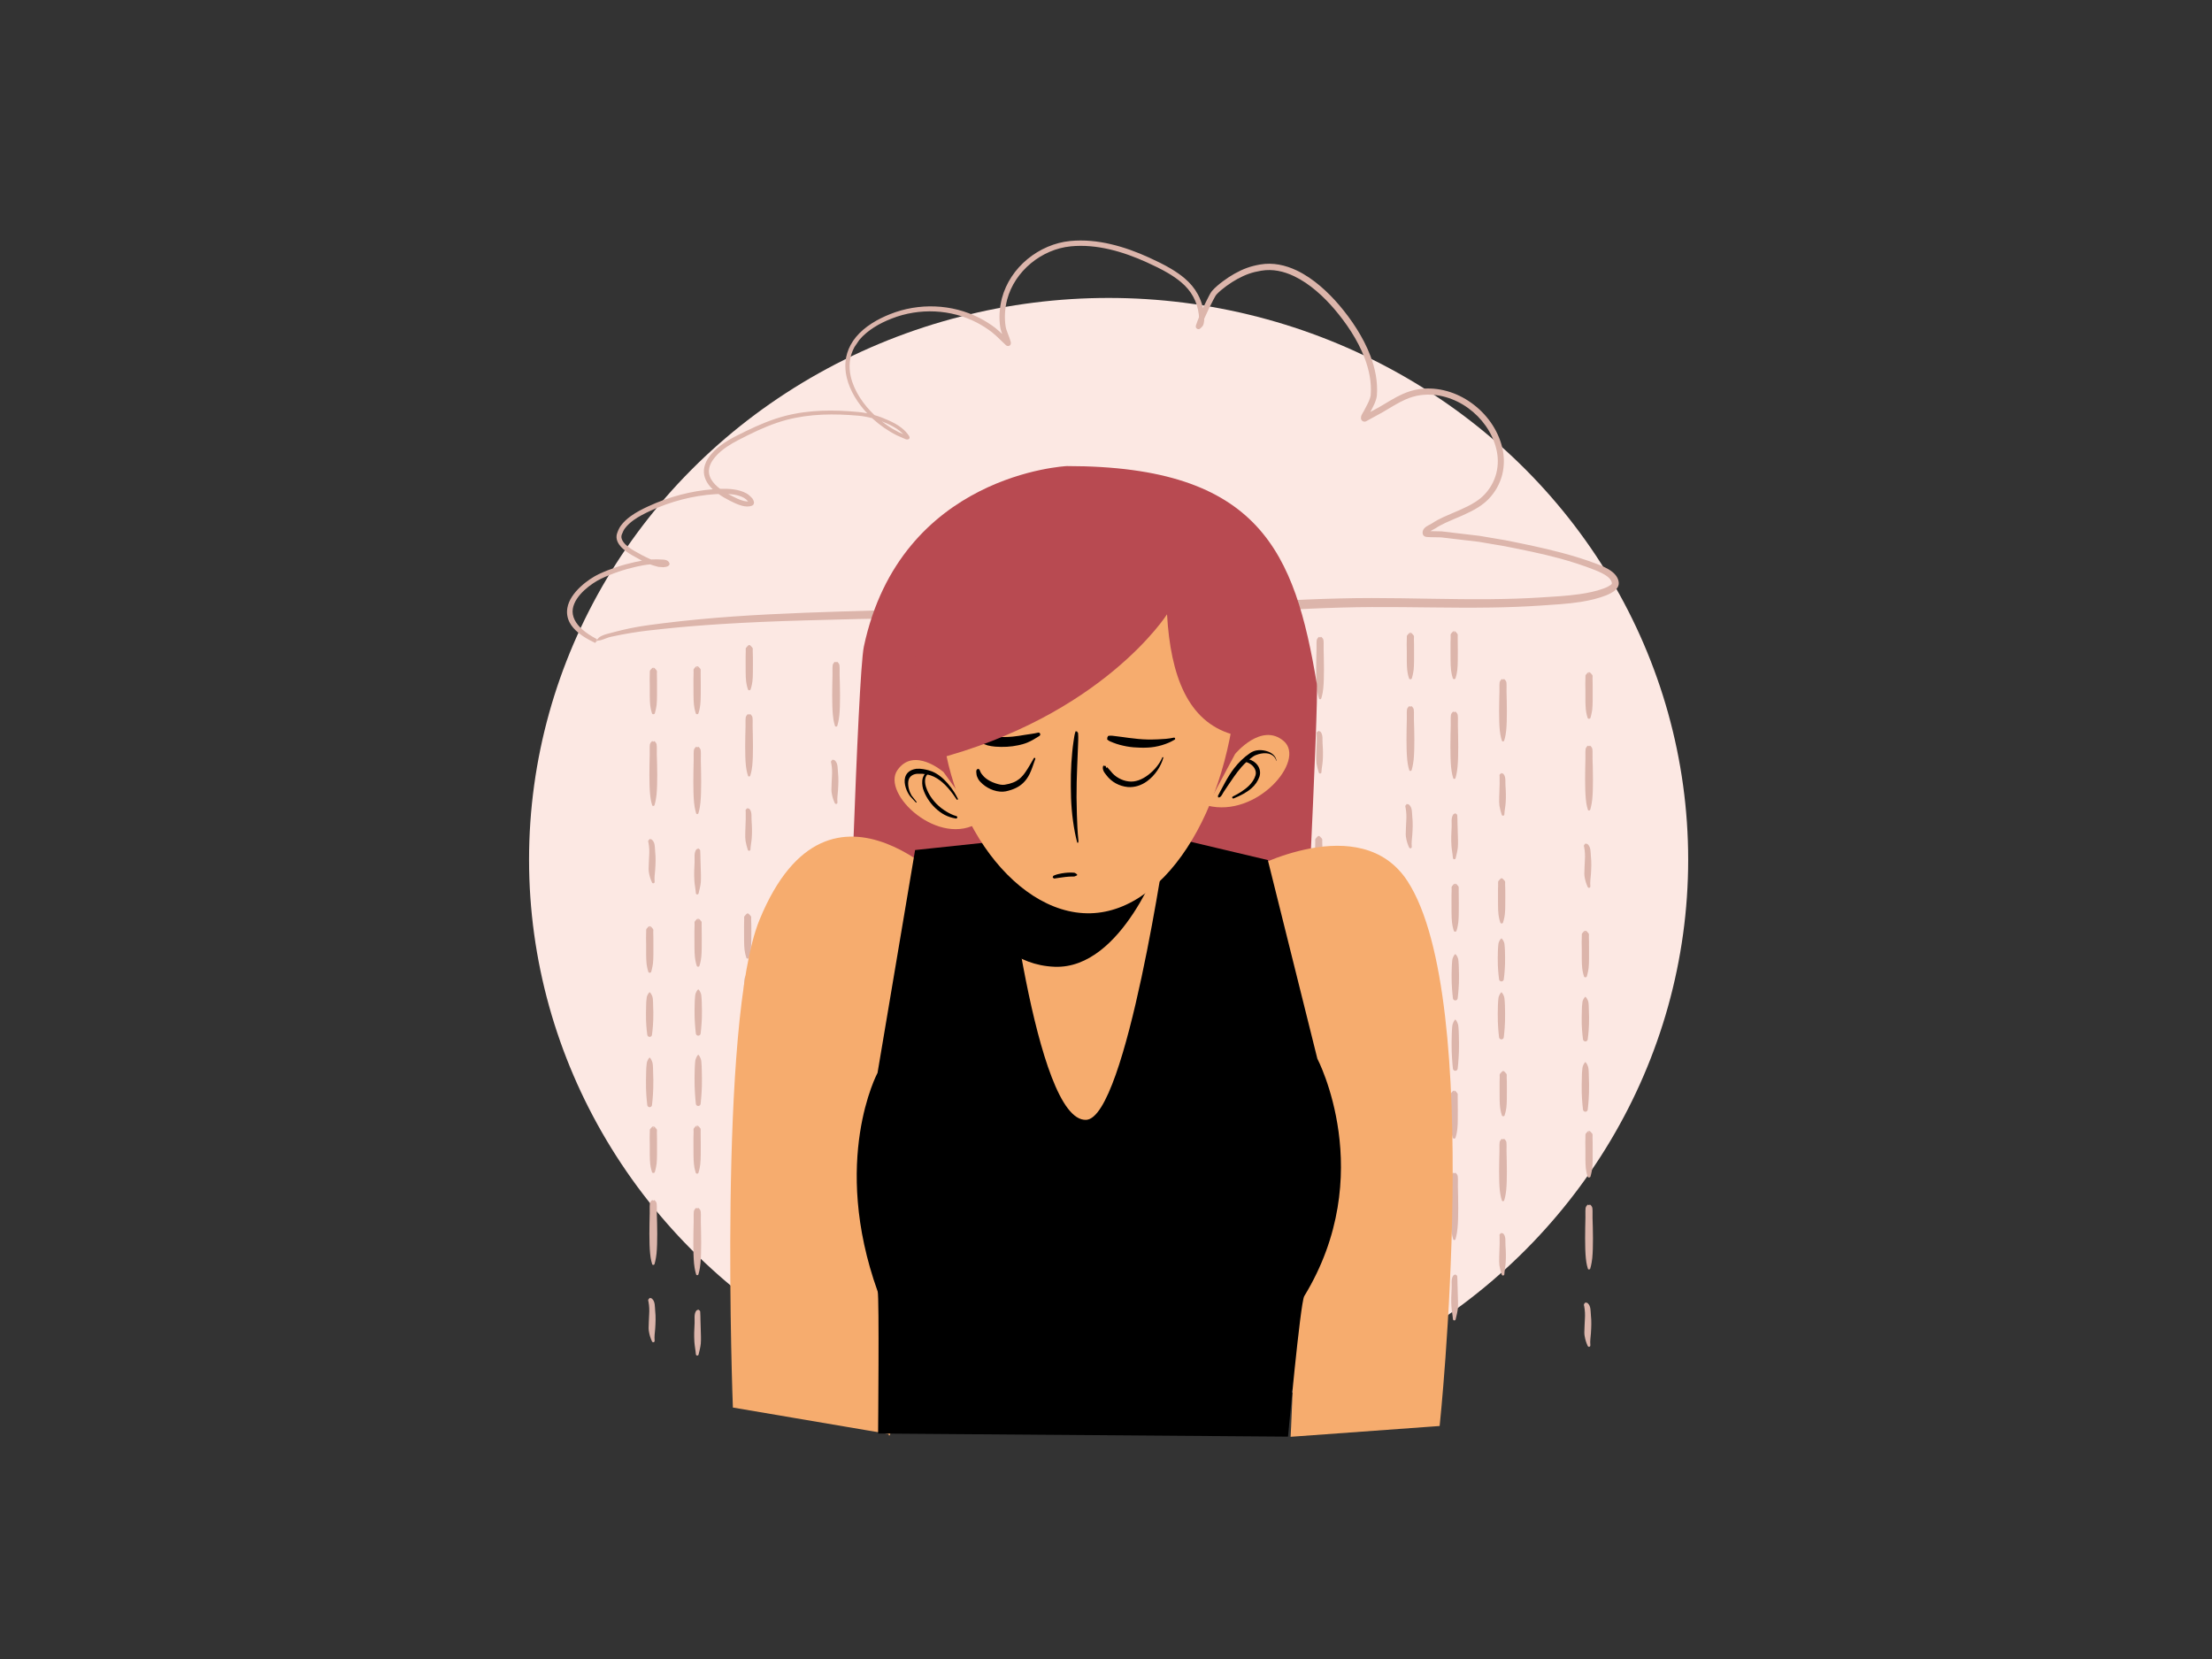 <?xml version="1.0" encoding="UTF-8"?> <!-- Generator: Adobe Illustrator 27.0.0, SVG Export Plug-In . SVG Version: 6.00 Build 0) --> <svg xmlns="http://www.w3.org/2000/svg" xmlns:xlink="http://www.w3.org/1999/xlink" id="Слой_1" x="0px" y="0px" viewBox="0 0 800 600" style="enable-background:new 0 0 800 600;" xml:space="preserve"><rect x="0" y="0" width="800" height="600" fill="#333333" stroke="none"/> <style type="text/css"> .st0{fill-rule:evenodd;clip-rule:evenodd;fill:#FCE8E3;} .st1{fill-rule:evenodd;clip-rule:evenodd;fill:#DCB5AB;} .st2{fill-rule:evenodd;clip-rule:evenodd;fill:#B84A51;} .st3{fill-rule:evenodd;clip-rule:evenodd;fill:#F6AC6E;} .st4{fill-rule:evenodd;clip-rule:evenodd;} </style> <g transform="matrix(0.26,0,0,0.252,-568.98,22.183)"> <circle class="st0" cx="3730.49" cy="1145.75" r="806.18"></circle> </g> <g transform="matrix(1,0,0,1,-11.166,211.264)"> <g transform="matrix(1,0,0,1,11.166,-211.264)"> <g transform="matrix(0.075,0,0,0.054,-1081.38,133.45)"> <path class="st1" d="M18021.76,4409.73c0,0-5.99,5.9-11.42,26.8c-1.43,5.4-1.71,11.74-2.28,18.75c-1.14,12.86-1.43,27.75-2,43.79 c-0.57,32.82-1.14,70.3-0.29,104.27c1.43,57.23,5.71,104.26,5.71,104.26c0,8.85,5.14,16.01,11.71,16.01 c6.28,0,11.42-7.17,11.42-16.01c0,0,4.28-47.03,5.71-104.26c0.86-33.97,0.29-71.45-0.28-104.27c-0.57-16.04-0.86-30.93-2-43.79 c-0.57-7.02-0.86-13.36-2.28-18.75c-5.43-20.91-11.14-26.8-11.14-26.8c0-1.12-0.86-2.01-1.43-2.01 C18022.33,4407.72,18021.76,4408.61,18021.76,4409.73z"></path> </g> <g transform="matrix(0.075,0,0,0.054,-1058.25,123.702)"> <path class="st1" d="M18591.19,4060.65c0,0-5.99,5.9-11.42,26.8c-1.43,5.4-1.71,11.74-2.28,18.75c-1.14,12.86-1.43,27.75-2,43.79 c-0.57,32.82-1.14,70.3-0.29,104.27c1.43,57.23,5.71,104.26,5.71,104.26c0,8.85,5.14,16.01,11.71,16.01 c6.28,0,11.42-7.17,11.42-16.01c0,0,4.28-47.03,5.71-104.26c0.86-33.97,0.29-71.45-0.29-104.27c-0.57-16.04-0.86-30.93-2-43.79 c-0.57-7.02-0.86-13.36-2.28-18.75c-5.43-20.91-11.14-26.8-11.14-26.8c0-1.12-0.86-2.01-1.43-2.01 C18591.76,4058.64,18591.19,4059.53,18591.19,4060.65z"></path> </g> <g transform="matrix(0.075,0,0,0.054,-1032.73,123.577)"> <path class="st1" d="M19219.46,4056.17c0,0-5.99,5.9-11.42,26.8c-1.43,5.4-1.71,11.74-2.28,18.75c-1.14,12.86-1.43,27.75-2,43.79 c-0.57,32.82-1.14,70.3-0.29,104.27c1.43,57.23,5.71,104.26,5.71,104.26c0,8.85,5.14,16.01,11.71,16.01 c6.28,0,11.42-7.17,11.42-16.01c0,0,4.28-47.03,5.71-104.26c0.86-33.97,0.29-71.45-0.28-104.27c-0.57-16.04-0.86-30.93-2-43.79 c-0.57-7.02-0.86-13.36-2.28-18.75c-5.43-20.91-11.14-26.8-11.14-26.8c0-1.12-0.86-2.01-1.43-2.01 C19220.04,4054.17,19219.46,4055.05,19219.46,4056.17z"></path> </g> <g transform="matrix(0.075,0,0,0.054,-1008.83,123.979)"> <path class="st1" d="M19807.86,4070.57c0,0-6,5.9-11.42,26.8c-1.43,5.4-1.71,11.74-2.28,18.75c-1.14,12.86-1.43,27.75-2,43.79 c-0.57,32.82-1.14,70.3-0.28,104.27c1.43,57.23,5.71,104.26,5.71,104.26c0,8.85,5.14,16.01,11.71,16.01 c6.28,0,11.42-7.17,11.42-16.01c0,0,4.28-47.03,5.71-104.26c0.86-33.97,0.29-71.45-0.29-104.27c-0.57-16.04-0.86-30.93-2-43.79 c-0.57-7.02-0.86-13.36-2.29-18.75c-5.43-20.91-11.14-26.8-11.14-26.8c0-1.12-0.86-2.01-1.43-2.01 C19808.43,4068.56,19807.86,4069.45,19807.86,4070.57z"></path> </g> <g transform="matrix(0.075,0,0,0.054,-985.589,129.151)"> <path class="st1" d="M20380.02,4255.78c0,0-5.99,5.9-11.42,26.8c-1.43,5.4-1.71,11.74-2.29,18.75c-1.14,12.86-1.43,27.75-2,43.79 c-0.57,32.82-1.14,70.3-0.29,104.27c1.43,57.23,5.71,104.26,5.71,104.26c0,8.85,5.14,16.01,11.71,16.01 c6.28,0,11.42-7.17,11.42-16.01c0,0,4.28-47.03,5.71-104.26c0.86-33.97,0.29-71.45-0.28-104.27c-0.57-16.04-0.86-30.93-2-43.79 c-0.57-7.02-0.86-13.36-2.28-18.75c-5.43-20.91-11.14-26.8-11.14-26.8c0-1.12-0.86-2.01-1.43-2.01 C20380.59,4253.77,20380.02,4254.66,20380.02,4255.78z"></path> </g> <g transform="matrix(-0.047,0,0,0.059,810.402,116.22)"> <path class="st1" d="M11872.01,4497.1c0,0,9.42,6.46,17.99,26.8c2.28,5.43,2.86,11.74,3.71,18.75 c1.71,12.86,2.28,27.75,3.14,43.79c1.14,32.82,2,70.3,0.57,104.27c-2.57,57.2-9.14,104.26-9.14,104.26 c0,8.2-8.57,14.86-18.56,14.86c-10.28,0-18.56-6.66-18.56-14.86c0,0-6.85-47.06-9.42-104.26c-1.14-33.97-0.57-71.45,0.86-104.27 c0.57-16.04,1.14-30.93,2.85-43.79c0.86-7.02,1.43-13.33,3.71-18.75c8.57-20.35,17.99-26.8,17.99-26.8 c0-1.03,1.14-1.89,2.57-1.89C11870.87,4495.21,11872.01,4496.07,11872.01,4497.1z"></path> </g> <g transform="matrix(-0.047,0,0,0.059,833.532,106.472)"> <path class="st1" d="M10957.52,4173.12c0,0,9.42,6.46,17.99,26.8c2.28,5.43,2.86,11.74,3.71,18.75 c1.71,12.86,2.28,27.75,3.14,43.79c1.14,32.82,2,70.3,0.57,104.27c-2.57,57.2-9.14,104.26-9.14,104.26 c0,8.2-8.57,14.86-18.56,14.86c-10.28,0-18.56-6.66-18.56-14.86c0,0-6.85-47.06-9.42-104.26c-1.14-33.97-0.57-71.45,0.86-104.27 c0.57-16.04,1.14-30.93,2.86-43.79c0.86-7.02,1.43-13.33,3.71-18.75c8.57-20.35,17.99-26.8,17.99-26.8 c0-1.03,1.14-1.89,2.57-1.89C10956.38,4171.23,10957.52,4172.09,10957.52,4173.12z"></path> </g> <g transform="matrix(-0.047,0,0,0.059,859.059,106.347)"> <path class="st1" d="M9948.26,4168.97c0,0,9.42,6.46,17.99,26.8c2.28,5.43,2.86,11.74,3.71,18.75 c1.71,12.86,2.28,27.75,3.14,43.79c1.14,32.82,2,70.3,0.57,104.27c-2.57,57.2-9.14,104.27-9.14,104.27 c0,8.2-8.57,14.86-18.56,14.86c-10.28,0-18.56-6.67-18.56-14.86c0,0-6.85-47.06-9.42-104.27c-1.14-33.97-0.57-71.45,0.86-104.27 c0.57-16.04,1.14-30.93,2.86-43.79c0.86-7.02,1.43-13.33,3.71-18.75c8.57-20.35,17.99-26.8,17.99-26.8 c0-1.03,1.14-1.89,2.57-1.89C9947.12,4167.08,9948.26,4167.93,9948.26,4168.97z"></path> </g> <g transform="matrix(-0.047,0,0,0.059,882.954,106.749)"> <path class="st1" d="M9003.53,4182.33c0,0,9.42,6.46,17.99,26.8c2.28,5.43,2.86,11.74,3.71,18.75 c1.71,12.86,2.28,27.75,3.14,43.79c1.14,32.82,2,70.3,0.57,104.27c-2.57,57.2-9.14,104.26-9.14,104.26 c0,8.2-8.57,14.86-18.56,14.86c-10.28,0-18.56-6.67-18.56-14.86c0,0-6.85-47.06-9.42-104.26c-1.14-33.97-0.57-71.45,0.86-104.27 c0.57-16.04,1.14-30.93,2.86-43.79c0.86-7.02,1.43-13.33,3.71-18.75c8.57-20.35,17.99-26.8,17.99-26.8 c0-1.03,1.14-1.89,2.57-1.89C9002.39,4180.44,9003.53,4181.29,9003.53,4182.33z"></path> </g> <g transform="matrix(-0.047,0,0,0.059,906.196,111.921)"> <path class="st1" d="M8084.62,4354.22c0,0,9.42,6.46,17.99,26.8c2.28,5.43,2.86,11.74,3.71,18.75 c1.71,12.86,2.28,27.75,3.14,43.79c1.14,32.82,2,70.3,0.57,104.27c-2.57,57.2-9.14,104.27-9.14,104.27 c0,8.2-8.57,14.86-18.56,14.86c-10.28,0-18.56-6.67-18.56-14.86c0,0-6.85-47.06-9.42-104.27c-1.14-33.97-0.57-71.45,0.86-104.27 c0.57-16.04,1.14-30.93,2.86-43.79c0.86-7.02,1.43-13.33,3.71-18.75c8.57-20.35,17.99-26.8,17.99-26.8 c0-1.03,1.14-1.89,2.57-1.89C8083.47,4352.33,8084.62,4353.19,8084.62,4354.22z"></path> </g> <g transform="matrix(0.173,0,0,0.057,-2610.41,125.225)"> <path class="st1" d="M16446.47,4514.99c0,0-2.57,6.25-4.86,26.8c-0.57,5.4-0.57,11.74-0.86,18.75 c-0.57,12.86-0.86,27.75-0.86,43.79c-0.29,32.82-0.57,70.3-0.29,104.27c0.57,57.2,2.57,104.26,2.57,104.26 c0,8.46,2.28,15.33,5.14,15.33c2.57,0,4.85-6.87,4.85-15.33c0,0,2-47.06,2.57-104.26c0.28-33.97,0.28-71.45-0.29-104.27 c0-16.04-0.29-30.93-0.57-43.79c-0.29-7.02-0.57-13.36-1.14-18.75c-2.28-20.55-4.86-26.8-4.86-26.8c0-1.06-0.28-1.92-0.57-1.92 C16446.75,4513.07,16446.47,4513.92,16446.47,4514.99z"></path> </g> <g transform="matrix(0.173,0,0,0.057,-2587.28,115.477)"> <path class="st1" d="M16694.91,4180.64c0,0-2.57,6.25-4.85,26.8c-0.57,5.4-0.57,11.74-0.86,18.75 c-0.57,12.86-0.86,27.75-0.86,43.79c-0.28,32.82-0.57,70.3-0.28,104.27c0.57,57.2,2.57,104.26,2.57,104.26 c0,8.46,2.28,15.33,5.14,15.33c2.57,0,4.85-6.87,4.85-15.33c0,0,2-47.06,2.57-104.26c0.29-33.97,0.29-71.45-0.29-104.27 c0-16.04-0.28-30.93-0.57-43.79c-0.29-7.02-0.57-13.36-1.14-18.75c-2.28-20.55-4.86-26.8-4.86-26.8c0-1.06-0.28-1.92-0.57-1.92 C16695.2,4178.72,16694.91,4179.58,16694.91,4180.64z"></path> </g> <g transform="matrix(0.173,0,0,0.057,-2561.75,115.352)"> <path class="st1" d="M16969.14,4176.35c0,0-2.57,6.25-4.86,26.8c-0.57,5.4-0.57,11.74-0.86,18.75 c-0.57,12.86-0.86,27.75-0.86,43.79c-0.29,32.82-0.57,70.3-0.29,104.27c0.57,57.2,2.57,104.26,2.57,104.26 c0,8.46,2.28,15.33,5.14,15.33c2.57,0,4.86-6.87,4.86-15.33c0,0,2-47.06,2.57-104.26c0.29-33.97,0.29-71.45-0.29-104.27 c0-16.04-0.29-30.93-0.57-43.79c-0.29-7.02-0.57-13.36-1.14-18.75c-2.28-20.55-4.85-26.8-4.85-26.8c0-1.06-0.29-1.92-0.57-1.92 C16969.42,4174.43,16969.14,4175.29,16969.14,4176.35z"></path> </g> <g transform="matrix(0.173,0,0,0.057,-2537.85,115.754)"> <path class="st1" d="M17225.85,4190.14c0,0-2.57,6.25-4.85,26.8c-0.57,5.4-0.57,11.74-0.86,18.75 c-0.57,12.86-0.86,27.75-0.86,43.79c-0.28,32.82-0.57,70.3-0.28,104.27c0.57,57.2,2.57,104.26,2.57,104.26 c0,8.46,2.28,15.33,5.14,15.33c2.57,0,4.85-6.87,4.85-15.33c0,0,2-47.06,2.57-104.26c0.29-33.97,0.29-71.45-0.29-104.27 c0-16.04-0.28-30.93-0.57-43.79c-0.29-7.02-0.57-13.36-1.14-18.75c-2.28-20.55-4.86-26.8-4.86-26.8c0-1.06-0.28-1.92-0.57-1.92 C17226.14,4188.22,17225.85,4189.08,17225.85,4190.14z"></path> </g> <g transform="matrix(0.173,0,0,0.057,-2514.61,120.926)"> <path class="st1" d="M17475.48,4367.53c0,0-2.57,6.25-4.86,26.8c-0.57,5.4-0.57,11.74-0.86,18.75 c-0.57,12.86-0.86,27.75-0.86,43.79c-0.29,32.82-0.57,70.3-0.29,104.27c0.57,57.2,2.57,104.26,2.57,104.26 c0,8.46,2.28,15.33,5.14,15.33c2.57,0,4.86-6.87,4.86-15.33c0,0,2-47.06,2.57-104.26c0.28-33.97,0.28-71.45-0.29-104.27 c0-16.04-0.29-30.93-0.57-43.79c-0.29-7.02-0.57-13.36-1.14-18.75c-2.28-20.55-4.85-26.8-4.85-26.8c0-1.06-0.29-1.92-0.57-1.92 C17475.77,4365.62,17475.48,4366.47,17475.48,4367.53z"></path> </g> <g transform="matrix(0.173,0,0,0.057,-2492.01,125.783)"> <path class="st1" d="M17718.23,4534.12c0,0-2.57,6.25-4.85,26.8c-0.57,5.4-0.57,11.74-0.86,18.75 c-0.57,12.86-0.86,27.75-0.86,43.79c-0.29,32.82-0.57,70.3-0.29,104.27c0.57,57.2,2.57,104.26,2.57,104.26 c0,8.46,2.28,15.33,5.14,15.33c2.57,0,4.86-6.87,4.86-15.33c0,0,2-47.06,2.57-104.26c0.29-33.97,0.29-71.45-0.29-104.27 c0-16.04-0.29-30.93-0.57-43.79c-0.29-7.02-0.57-13.36-1.14-18.75c-2.29-20.55-4.86-26.8-4.86-26.8c0-1.06-0.29-1.92-0.57-1.92 C17718.52,4532.21,17718.23,4533.06,17718.23,4534.12z"></path> </g> <g transform="matrix(0.075,0,0,0.049,-1081.38,151.915)"> <path class="st1" d="M18021.76,4087.29c0,0-5.71,4.9-11.42,26.8c-1.43,5.37-1.71,11.68-2.28,18.75 c-1.14,12.83-1.43,27.75-2,43.79c-0.57,32.82-1.14,70.3-0.29,104.27c1.43,57.29,5.71,104.26,5.71,104.26 c0,9.85,5.14,17.84,11.71,17.84c6.28,0,11.42-7.99,11.42-17.84c0,0,4.28-46.97,5.71-104.26c0.86-33.97,0.29-71.45-0.28-104.27 c-0.57-16.04-0.86-30.96-2-43.79c-0.57-7.08-0.86-13.39-2.28-18.75c-5.71-21.91-11.14-26.8-11.14-26.8 c0-1.24-0.86-2.24-1.43-2.24C18022.33,4085.05,18021.76,4086.05,18021.76,4087.29z"></path> </g> <g transform="matrix(0.075,0,0,0.049,-1058.25,142.167)"> <path class="st1" d="M18591.19,3697.88c0,0-5.71,4.9-11.42,26.8c-1.43,5.37-1.71,11.68-2.28,18.75 c-1.14,12.83-1.43,27.75-2,43.79c-0.57,32.82-1.14,70.3-0.29,104.27c1.43,57.29,5.71,104.26,5.71,104.26 c0,9.85,5.14,17.84,11.71,17.84c6.28,0,11.42-7.99,11.42-17.84c0,0,4.28-46.97,5.71-104.26c0.86-33.97,0.29-71.45-0.29-104.27 c-0.57-16.04-0.86-30.96-2-43.79c-0.57-7.08-0.86-13.39-2.28-18.75c-5.71-21.91-11.14-26.8-11.14-26.8 c0-1.24-0.86-2.24-1.43-2.24C18591.76,3695.64,18591.19,3696.65,18591.19,3697.88z"></path> </g> <g transform="matrix(0.075,0,0,0.049,-1032.73,142.042)"> <path class="st1" d="M19219.46,3692.89c0,0-5.71,4.9-11.42,26.8c-1.43,5.37-1.71,11.68-2.28,18.75 c-1.14,12.83-1.43,27.75-2,43.79c-0.57,32.82-1.14,70.3-0.29,104.27c1.43,57.29,5.71,104.26,5.71,104.26 c0,9.85,5.14,17.84,11.71,17.84c6.28,0,11.42-7.99,11.42-17.84c0,0,4.28-46.97,5.71-104.26c0.86-33.97,0.29-71.45-0.28-104.27 c-0.57-16.04-0.86-30.96-2-43.79c-0.57-7.08-0.86-13.39-2.28-18.75c-5.71-21.91-11.14-26.8-11.14-26.8 c0-1.24-0.86-2.24-1.43-2.24C19220.04,3690.65,19219.46,3691.65,19219.46,3692.89z"></path> </g> <g transform="matrix(0.075,0,0,0.049,-1008.83,142.444)"> <path class="st1" d="M19807.86,3708.95c0,0-5.71,4.9-11.42,26.8c-1.43,5.37-1.71,11.68-2.28,18.75 c-1.14,12.83-1.43,27.75-2,43.79c-0.57,32.82-1.14,70.3-0.28,104.27c1.43,57.29,5.71,104.26,5.71,104.26 c0,9.85,5.14,17.84,11.71,17.84c6.28,0,11.42-7.99,11.42-17.84c0,0,4.28-46.97,5.71-104.26c0.86-33.97,0.29-71.45-0.29-104.27 c-0.57-16.04-0.86-30.96-2-43.79c-0.57-7.08-0.86-13.39-2.29-18.75c-5.71-21.91-11.14-26.8-11.14-26.8 c0-1.24-0.86-2.24-1.43-2.24C19808.43,3706.71,19807.86,3707.71,19807.86,3708.95z"></path> </g> <g transform="matrix(0.075,0,0,0.049,-985.589,147.616)"> <path class="st1" d="M20380.02,3915.56c0,0-5.71,4.9-11.42,26.8c-1.43,5.37-1.71,11.68-2.29,18.75 c-1.14,12.83-1.43,27.75-2,43.79c-0.57,32.82-1.14,70.3-0.29,104.27c1.43,57.29,5.71,104.26,5.71,104.26 c0,9.85,5.14,17.84,11.71,17.84c6.28,0,11.42-7.99,11.42-17.84c0,0,4.28-46.97,5.71-104.26c0.86-33.97,0.29-71.45-0.28-104.27 c-0.57-16.04-0.86-30.96-2-43.79c-0.57-7.08-0.86-13.39-2.28-18.75c-5.71-21.91-11.14-26.8-11.14-26.8 c0-1.24-0.86-2.24-1.43-2.24C20380.59,3913.32,20380.02,3914.32,20380.02,3915.56z"></path> </g> <g transform="matrix(-0.047,0,0,0.053,810.402,136.116)"> <path class="st1" d="M11872.01,4184.69c0,0,9.13,5.6,17.99,26.8c2.28,5.4,2.86,11.71,3.71,18.75 c1.71,12.86,2.28,27.75,3.14,43.79c1.14,32.82,2,70.3,0.57,104.26c-2.57,57.26-9.14,104.26-9.14,104.26 c0,9.14-8.57,16.57-18.56,16.57c-10.28,0-18.56-7.43-18.56-16.57c0,0-6.85-47-9.42-104.26c-1.14-33.97-0.57-71.45,0.86-104.26 c0.57-16.04,1.14-30.93,2.85-43.79c0.86-7.05,1.43-13.36,3.71-18.75c8.85-21.2,17.99-26.8,17.99-26.8c0-1.15,1.14-2.09,2.57-2.09 C11870.87,4182.6,11872.01,4183.54,11872.01,4184.69z"></path> </g> <g transform="matrix(-0.047,0,0,0.053,833.532,126.368)"> <path class="st1" d="M10957.52,3823.29c0,0,9.13,5.6,17.99,26.8c2.28,5.4,2.86,11.71,3.71,18.75 c1.71,12.86,2.28,27.75,3.14,43.79c1.14,32.82,2,70.3,0.57,104.27c-2.57,57.26-9.14,104.26-9.14,104.26 c0,9.14-8.57,16.57-18.56,16.57c-10.28,0-18.56-7.43-18.56-16.57c0,0-6.85-47-9.42-104.26c-1.14-33.97-0.57-71.45,0.86-104.27 c0.57-16.04,1.14-30.93,2.86-43.79c0.86-7.05,1.43-13.36,3.71-18.75c8.85-21.2,17.99-26.8,17.99-26.8c0-1.15,1.14-2.09,2.57-2.09 C10956.38,3821.2,10957.52,3822.14,10957.52,3823.29z"></path> </g> <g transform="matrix(-0.047,0,0,0.053,859.059,126.243)"> <path class="st1" d="M9948.26,3818.66c0,0,9.13,5.6,17.99,26.8c2.28,5.4,2.86,11.71,3.71,18.75c1.71,12.86,2.28,27.75,3.14,43.79 c1.14,32.82,2,70.3,0.57,104.27c-2.57,57.26-9.14,104.26-9.14,104.26c0,9.14-8.57,16.57-18.56,16.57 c-10.28,0-18.56-7.43-18.56-16.57c0,0-6.85-47-9.42-104.26c-1.14-33.97-0.57-71.45,0.86-104.27c0.57-16.04,1.14-30.93,2.86-43.79 c0.86-7.05,1.43-13.36,3.71-18.75c8.85-21.2,17.99-26.8,17.99-26.8c0-1.15,1.14-2.09,2.57-2.09 C9947.12,3816.56,9948.26,3817.5,9948.26,3818.66z"></path> </g> <g transform="matrix(-0.047,0,0,0.053,882.954,126.645)"> <path class="st1" d="M9003.53,3833.56c0,0,9.13,5.6,17.99,26.8c2.28,5.4,2.86,11.71,3.71,18.75c1.71,12.86,2.28,27.75,3.14,43.79 c1.14,32.82,2,70.3,0.57,104.26c-2.57,57.26-9.14,104.26-9.14,104.26c0,9.14-8.57,16.57-18.56,16.57 c-10.28,0-18.56-7.43-18.56-16.57c0,0-6.85-47-9.42-104.26c-1.14-33.97-0.57-71.45,0.86-104.26c0.57-16.04,1.14-30.93,2.86-43.79 c0.86-7.05,1.43-13.36,3.71-18.75c8.85-21.2,17.99-26.8,17.99-26.8c0-1.15,1.14-2.09,2.57-2.09 C9002.39,3831.47,9003.53,3832.41,9003.53,3833.56z"></path> </g> <g transform="matrix(-0.047,0,0,0.053,906.196,131.817)"> <path class="st1" d="M8084.62,4025.31c0,0,9.13,5.6,17.99,26.8c2.28,5.4,2.86,11.71,3.71,18.75c1.71,12.86,2.28,27.75,3.14,43.79 c1.14,32.82,2,70.3,0.57,104.27c-2.57,57.26-9.14,104.26-9.14,104.26c0,9.14-8.57,16.57-18.56,16.57 c-10.28,0-18.56-7.43-18.56-16.57c0,0-6.85-47-9.42-104.26c-1.14-33.97-0.57-71.45,0.86-104.27c0.57-16.04,1.14-30.93,2.86-43.79 c0.86-7.05,1.43-13.36,3.71-18.75c8.85-21.2,17.99-26.8,17.99-26.8c0-1.15,1.14-2.09,2.57-2.09 C8083.47,4023.22,8084.62,4024.16,8084.62,4025.31z"></path> </g> <g transform="matrix(0.173,0,0,0.051,-2610.41,144.504)"> <path class="st1" d="M16446.47,4204.75c0,0-2.29,5.31-4.86,26.8c-0.57,5.37-0.57,11.71-0.86,18.75 c-0.57,12.86-0.86,27.75-0.86,43.79c-0.29,32.82-0.57,70.3-0.29,104.27c0.57,57.26,2.57,104.27,2.57,104.27 c0,9.44,2.28,17.1,5.14,17.1c2.57,0,4.85-7.67,4.85-17.1c0,0,2-47,2.57-104.27c0.28-33.97,0.28-71.45-0.29-104.27 c0-16.04-0.29-30.93-0.57-43.79c-0.29-7.05-0.57-13.39-1.14-18.75c-2.57-21.5-4.86-26.8-4.86-26.8c0-1.18-0.28-2.15-0.57-2.15 C16446.75,4202.6,16446.47,4203.57,16446.47,4204.75z"></path> </g> <g transform="matrix(0.173,0,0,0.051,-2587.28,134.756)"> <path class="st1" d="M16694.91,3831.77c0,0-2.28,5.31-4.85,26.8c-0.57,5.37-0.57,11.71-0.86,18.75 c-0.57,12.86-0.86,27.75-0.86,43.79c-0.28,32.82-0.57,70.3-0.28,104.27c0.57,57.26,2.57,104.27,2.57,104.27 c0,9.44,2.28,17.1,5.14,17.1c2.57,0,4.85-7.67,4.85-17.1c0,0,2-47,2.57-104.27c0.29-33.97,0.29-71.45-0.29-104.27 c0-16.04-0.28-30.93-0.57-43.79c-0.29-7.05-0.57-13.39-1.14-18.75c-2.57-21.5-4.86-26.8-4.86-26.8c0-1.18-0.28-2.15-0.57-2.15 C16695.2,3829.62,16694.91,3830.59,16694.91,3831.77z"></path> </g> <g transform="matrix(0.173,0,0,0.051,-2561.75,134.631)"> <path class="st1" d="M16969.14,3826.99c0,0-2.28,5.31-4.86,26.8c-0.57,5.37-0.57,11.71-0.86,18.75 c-0.57,12.86-0.86,27.75-0.86,43.79c-0.29,32.82-0.57,70.3-0.29,104.27c0.57,57.26,2.57,104.27,2.57,104.27 c0,9.44,2.28,17.1,5.14,17.1c2.57,0,4.86-7.67,4.86-17.1c0,0,2-47,2.57-104.27c0.29-33.97,0.29-71.45-0.29-104.27 c0-16.04-0.29-30.93-0.57-43.79c-0.29-7.05-0.57-13.39-1.14-18.75c-2.57-21.5-4.85-26.8-4.85-26.8c0-1.18-0.29-2.15-0.57-2.15 C16969.42,3824.84,16969.14,3825.81,16969.14,3826.99z"></path> </g> <g transform="matrix(0.173,0,0,0.051,-2537.85,135.033)"> <path class="st1" d="M17225.85,3842.37c0,0-2.28,5.31-4.85,26.8c-0.57,5.37-0.57,11.71-0.86,18.75 c-0.57,12.86-0.86,27.75-0.86,43.79c-0.28,32.82-0.57,70.3-0.28,104.27c0.57,57.26,2.57,104.27,2.57,104.27 c0,9.44,2.28,17.1,5.14,17.1c2.57,0,4.85-7.67,4.85-17.1c0,0,2-47,2.57-104.27c0.29-33.97,0.29-71.45-0.29-104.27 c0-16.04-0.28-30.93-0.57-43.79c-0.29-7.05-0.57-13.39-1.14-18.75c-2.57-21.5-4.86-26.8-4.86-26.8c0-1.18-0.28-2.15-0.57-2.15 C17226.14,3840.22,17225.85,3841.19,17225.85,3842.37z"></path> </g> <g transform="matrix(0.173,0,0,0.051,-2514.61,140.205)"> <path class="st1" d="M17475.48,4040.26c0,0-2.28,5.31-4.86,26.8c-0.57,5.37-0.57,11.71-0.86,18.75 c-0.57,12.86-0.86,27.75-0.86,43.79c-0.29,32.82-0.57,70.3-0.29,104.27c0.57,57.26,2.57,104.27,2.57,104.27 c0,9.44,2.28,17.1,5.14,17.1c2.57,0,4.86-7.67,4.86-17.1c0,0,2-47,2.57-104.27c0.28-33.97,0.28-71.45-0.29-104.27 c0-16.04-0.29-30.93-0.57-43.79c-0.29-7.05-0.57-13.39-1.14-18.75c-2.57-21.5-4.85-26.8-4.85-26.8c0-1.18-0.29-2.15-0.57-2.15 C17475.77,4038.11,17475.48,4039.08,17475.48,4040.26z"></path> </g> <g transform="matrix(0.173,0,0,0.051,-2492.01,145.062)"> <path class="st1" d="M17718.23,4226.1c0,0-2.28,5.31-4.85,26.8c-0.57,5.37-0.57,11.71-0.86,18.75 c-0.57,12.86-0.86,27.75-0.86,43.79c-0.29,32.82-0.57,70.3-0.29,104.27c0.57,57.26,2.57,104.27,2.57,104.27 c0,9.44,2.28,17.1,5.14,17.1c2.57,0,4.86-7.67,4.86-17.1c0,0,2-47,2.57-104.27c0.29-33.97,0.29-71.45-0.29-104.27 c0-16.04-0.29-30.93-0.57-43.79c-0.29-7.05-0.57-13.39-1.14-18.75c-2.57-21.5-4.86-26.8-4.86-26.8c0-1.18-0.29-2.15-0.57-2.15 C17718.52,4223.95,17718.23,4224.92,17718.23,4226.1z"></path> </g> <g transform="matrix(0.075,-5.45865e-06,-5.63729e-06,0.056,-1081.36,71.749)"> <path class="st1" d="M18031.33,2886.1c-2-0.74-6.57,3.45-15.7,18.69c-2.28,3.6-0.85,12.03-1.14,21.55 c-0.57,19.4-0.85,47.44-0.57,77.61c0.29,40.16-0.56,84.21,2.3,116.41c2.86,29.96,8,48.51,8,48.51c0,5.4,3.43,9.76,7.14,9.76 c4,0,7.42-4.36,7.42-9.76c0,0,5.14-18.55,7.99-48.5c2.85-32.2,1.99-76.28,2.28-116.44c0-30.13-0.01-58.18-0.87-77.58 c-0.29-9.55,1.14-17.96-1.14-21.58C18037.9,2889.52,18033.33,2885.36,18031.33,2886.1z"></path> </g> <g transform="matrix(0.075,-5.45865e-06,-5.63729e-06,0.056,-1081.36,128.13)"> <path class="st1" d="M18031.49,4857.65c-2-0.74-6.57,3.45-15.7,18.69c-2.28,3.6-0.86,12.03-1.14,21.55 c-0.57,19.4-0.85,47.45-0.56,77.61c0.29,40.16-0.56,84.21,2.29,116.41c2.86,29.96,8,48.51,8,48.51c0,5.4,3.43,9.76,7.14,9.76 c4,0,7.42-4.36,7.42-9.76c0,0,5.14-18.55,7.99-48.5c2.85-32.2,1.99-76.28,2.28-116.44c0-30.13,0-58.18-0.87-77.58 c-0.29-9.55,1.14-17.96-1.14-21.58C18038.06,4861.08,18033.49,4856.92,18031.49,4857.65z"></path> </g> <g transform="matrix(0.075,-5.45865e-06,-5.63729e-06,0.056,-1058.23,118.382)"> <path class="st1" d="M18600.9,4516.84c-2-0.74-6.57,3.45-15.7,18.69c-2.28,3.6-0.86,12.03-1.14,21.55 c-0.57,19.4-0.85,47.45-0.57,77.61c0.29,40.16-0.56,84.21,2.29,116.41c2.86,29.96,8,48.51,8,48.51c0,5.4,3.43,9.76,7.14,9.76 c4,0,7.42-4.36,7.42-9.76c0,0,5.14-18.55,7.99-48.5c2.85-32.2,1.99-76.28,2.28-116.44c0-30.13,0-58.18-0.87-77.58 c-0.29-9.55,1.14-17.96-1.14-21.58C18607.46,4520.26,18602.9,4516.1,18600.9,4516.84z"></path> </g> <g transform="matrix(0.075,-5.45865e-06,-5.63729e-06,0.056,-1032.7,118.257)"> <path class="st1" d="M19229.42,4512.52c-2-0.74-6.56,3.45-15.7,18.69c-2.28,3.6-0.86,12.03-1.14,21.55 c-0.57,19.4-0.85,47.44-0.56,77.61c0.29,40.16-0.56,84.21,2.29,116.41c2.86,29.96,8,48.51,8,48.51c0,5.4,3.43,9.76,7.14,9.76 c4,0,7.42-4.36,7.42-9.76c0,0,5.14-18.55,7.99-48.5c2.85-32.2,1.99-76.28,2.28-116.44c0-30.13,0-58.18-0.87-77.58 c-0.29-9.55,1.14-17.96-1.14-21.58C19235.98,4515.94,19231.42,4511.78,19229.42,4512.52z"></path> </g> <g transform="matrix(0.075,-5.45865e-06,-5.63729e-06,0.056,-1008.8,118.659)"> <path class="st1" d="M19817.81,4526.63c-2-0.74-6.57,3.45-15.7,18.69c-2.28,3.6-0.86,12.03-1.14,21.56 c-0.57,19.4-0.85,47.44-0.56,77.61c0.29,40.16-0.56,84.21,2.29,116.41c2.86,29.96,8,48.51,8,48.51c0,5.4,3.43,9.76,7.14,9.76 c4,0,7.42-4.36,7.42-9.76c0,0,5.14-18.55,7.99-48.5c2.85-32.2,1.99-76.28,2.28-116.44c0-30.13,0-58.18-0.87-77.58 c-0.29-9.55,1.14-17.96-1.14-21.58C19824.37,4530.05,19819.81,4525.89,19817.81,4526.63z"></path> </g> <g transform="matrix(0.075,-5.45865e-06,-5.63729e-06,0.056,-985.562,123.831)"> <path class="st1" d="M20389.91,4707.54c-2-0.74-6.57,3.45-15.7,18.69c-2.28,3.6-0.86,12.03-1.14,21.55 c-0.57,19.4-0.85,47.45-0.57,77.61c0.29,40.16-0.56,84.21,2.3,116.41c2.86,29.96,8,48.51,8,48.51c0,5.4,3.43,9.76,7.14,9.76 c3.99,0,7.42-4.36,7.42-9.76c0,0,5.14-18.55,7.99-48.5c2.85-32.2,1.99-76.28,2.28-116.44c0-30.13,0-58.18-0.86-77.58 c-0.29-9.55,1.14-17.96-1.14-21.58C20396.48,4710.96,20391.91,4706.8,20389.91,4707.54z"></path> </g> <g transform="matrix(-0.047,-5.88163e-06,3.51027e-06,0.06,810.385,54.106)"> <path class="st1" d="M11876.09,3125.15c0.28-0.56,1.14-0.97,2-0.97c0.86,0,1.71,0.41,2,0.97c-1.43-4.34-6.57-23.15,23.41,6.25 c3.71,3.63,1.43,12.03,1.72,21.56c1.14,19.4,1.43,47.45,1.15,77.61c-0.57,40.13,0.87,84.18-3.7,116.41 c-4.28,29.78-12.84,48.5-12.84,48.5c0,5.01-5.14,9.05-11.71,9.05c-6.28,0-11.42-4.04-11.42-9.05c0,0-8.57-18.7-12.85-48.51 c-4.57-32.23-3.43-76.28-3.72-116.41c-0.29-30.16,0-58.21,0.85-77.61c0.57-9.52-1.72-17.93,2-21.55 C11882.94,3102,11877.51,3120.82,11876.09,3125.15z"></path> </g> <g transform="matrix(-0.047,-5.88163e-06,3.51027e-06,0.06,810.385,110.488)"> <path class="st1" d="M11876.24,4954.93c0.28-0.56,1.14-0.97,2-0.97c0.86,0,1.71,0.41,2,0.97c-1.43-4.34-6.57-23.15,23.41,6.25 c3.71,3.63,1.43,12.03,1.72,21.56c1.14,19.4,1.43,47.45,1.15,77.61c-0.57,40.13,0.87,84.18-3.7,116.41 c-4.28,29.78-12.84,48.5-12.84,48.5c0,5.01-5.14,9.05-11.7,9.05c-6.28,0-11.42-4.04-11.42-9.05c0,0-8.57-18.7-12.85-48.51 c-4.57-32.23-3.43-76.28-3.72-116.41c-0.29-30.17,0-58.21,0.85-77.61c0.57-9.52-1.72-17.93,2-21.56 C11883.09,4931.79,11877.67,4950.6,11876.24,4954.93z"></path> </g> <g transform="matrix(-0.047,-5.88163e-06,3.51027e-06,0.06,833.516,100.74)"> <path class="st1" d="M10961.69,4638.48c0.28-0.56,1.14-0.97,2-0.97c0.86,0,1.71,0.41,2,0.97c-1.43-4.33-6.57-23.15,23.41,6.25 c3.71,3.63,1.43,12.03,1.72,21.56c1.14,19.4,1.43,47.45,1.15,77.61c-0.57,40.13,0.87,84.18-3.7,116.41 c-4.28,29.78-12.84,48.5-12.84,48.5c0,5.01-5.14,9.05-11.7,9.05c-6.28,0-11.42-4.04-11.42-9.05c0,0-8.57-18.69-12.85-48.51 c-4.57-32.23-3.43-76.28-3.72-116.41c-0.29-30.17,0-58.21,0.85-77.61c0.57-9.52-1.72-17.93,2-21.55 C10968.54,4615.34,10963.12,4634.15,10961.69,4638.48z"></path> </g> <g transform="matrix(-0.047,-5.88163e-06,3.51027e-06,0.06,859.042,100.615)"> <path class="st1" d="M9952.47,4634.33c0.28-0.56,1.14-0.97,2-0.97c0.86,0,1.71,0.41,2,0.97c-1.43-4.34-6.57-23.15,23.41,6.25 c3.71,3.63,1.43,12.03,1.72,21.56c1.14,19.4,1.43,47.45,1.15,77.61c-0.57,40.13,0.87,84.18-3.7,116.41 c-4.28,29.78-12.84,48.5-12.84,48.5c0,5.01-5.14,9.05-11.71,9.05c-6.28,0-11.42-4.04-11.42-9.05c0,0-8.57-18.7-12.85-48.51 c-4.57-32.23-3.43-76.28-3.72-116.41c-0.29-30.17,0-58.21,0.85-77.61c0.57-9.52-1.72-17.93,2-21.56 C9959.32,4611.18,9953.9,4629.99,9952.47,4634.33z"></path> </g> <g transform="matrix(-0.047,-5.88163e-06,3.51027e-06,0.06,882.938,101.017)"> <path class="st1" d="M9007.7,4647.28c0.28-0.56,1.14-0.97,2-0.97c0.86,0,1.71,0.41,2,0.97c-1.43-4.33-6.57-23.15,23.41,6.25 c3.71,3.63,1.43,12.03,1.72,21.56c1.14,19.4,1.43,47.45,1.15,77.61c-0.57,40.13,0.87,84.18-3.7,116.41 c-4.28,29.78-12.84,48.5-12.84,48.5c0,5.01-5.14,9.05-11.7,9.05c-6.28,0-11.42-4.04-11.42-9.05c0,0-8.57-18.69-12.85-48.51 c-4.57-32.23-3.43-76.28-3.72-116.41c-0.29-30.17,0-58.21,0.85-77.61c0.57-9.52-1.72-17.93,2-21.55 C9014.55,4624.13,9009.13,4642.94,9007.7,4647.28z"></path> </g> <g transform="matrix(-0.047,-5.88163e-06,3.51027e-06,0.06,906.179,49.807)"> <path class="st1" d="M8088.68,2985.24c0.28-0.56,1.14-0.97,2-0.97c0.86,0,1.71,0.41,2,0.97c-1.43-4.34-6.57-23.15,23.41,6.25 c3.71,3.63,1.43,12.03,1.72,21.56c1.14,19.4,1.43,47.45,1.15,77.61c-0.57,40.13,0.87,84.18-3.7,116.41 c-4.28,29.78-12.84,48.5-12.84,48.5c0,5.01-5.14,9.05-11.7,9.05c-6.28,0-11.42-4.04-11.42-9.05c0,0-8.57-18.7-12.85-48.51 c-4.57-32.23-3.43-76.28-3.72-116.41c-0.29-30.16,0-58.21,0.85-77.61c0.57-9.52-1.72-17.93,2-21.55 C8095.53,2962.09,8090.11,2980.9,8088.68,2985.24z"></path> </g> <g transform="matrix(-0.047,-5.88163e-06,3.51027e-06,0.06,906.179,106.189)"> <path class="st1" d="M8088.84,4815.04c0.28-0.56,1.14-0.97,2-0.97s1.71,0.41,2,0.97c-1.43-4.34-6.57-23.15,23.41,6.25 c3.71,3.63,1.43,12.03,1.72,21.56c1.14,19.4,1.43,47.45,1.15,77.61c-0.57,40.13,0.87,84.18-3.7,116.41 c-4.28,29.78-12.84,48.5-12.84,48.5c0,5.01-5.14,9.05-11.7,9.05c-6.28,0-11.42-4.04-11.42-9.05c0,0-8.57-18.7-12.85-48.51 c-4.57-32.23-3.43-76.28-3.72-116.41c-0.29-30.17,0-58.21,0.85-77.61c0.57-9.52-1.72-17.93,2-21.56 C8095.69,4791.89,8090.27,4810.7,8088.84,4815.04z"></path> </g> <g transform="matrix(0.173,-5.69921e-06,-1.29206e-05,0.058,-2610.34,63.289)"> <path class="st1" d="M16455.29,3084.52c0-0.59-0.29-0.97-0.57-0.97c-0.29,0-0.29,0.38-0.57,0.97c0.57-4.69,2.28-24.65-6.28,6.31 c-0.86,3.63-0.29,12.03-0.57,21.55c-0.29,19.43-0.29,47.47,0,77.61c0,40.16-0.28,84.21,0.86,116.41 c1.14,29.87,3.42,48.5,3.42,48.5c0,5.16,1.43,9.38,3.14,9.35c2,0,3.43-4.19,3.43-9.35c0,0,2-18.63,3.42-48.53 c1.14-32.2,0.86-76.25,0.86-116.41c0-30.13,0-58.18-0.29-77.61c0-9.52,0.57-17.93-0.57-21.55 C16453.29,3059.87,16454.71,3079.84,16455.29,3084.52z"></path> </g> <g transform="matrix(0.173,-5.69921e-06,-1.29206e-05,0.058,-2610.34,119.671)"> <path class="st1" d="M16455.43,4972.87c0-0.59-0.29-0.97-0.57-0.97c-0.29,0-0.29,0.38-0.57,0.97c0.57-4.69,2.28-24.65-6.28,6.31 c-0.86,3.63-0.28,12.03-0.57,21.56c-0.29,19.43-0.29,47.47,0,77.61c0,40.16-0.29,84.21,0.86,116.41 c1.14,29.87,3.42,48.5,3.42,48.5c0,5.16,1.43,9.38,3.14,9.35c2,0,3.43-4.19,3.43-9.35c0,0,2-18.63,3.42-48.53 c1.14-32.2,0.86-76.25,0.86-116.41c0-30.13,0-58.18-0.29-77.61c0-9.52,0.57-17.93-0.57-21.56 C16453.43,4948.22,16454.86,4968.18,16455.43,4972.87z"></path> </g> <g transform="matrix(0.173,-5.69921e-06,-1.29206e-05,0.058,-2587.21,109.923)"> <path class="st1" d="M16703.85,4646.42c0-0.59-0.29-0.97-0.57-0.97c-0.29,0-0.29,0.38-0.57,0.97c0.57-4.69,2.29-24.65-6.28,6.31 c-0.86,3.63-0.29,12.03-0.57,21.56c-0.28,19.43-0.28,47.47,0,77.61c0,40.16-0.28,84.21,0.86,116.41 c1.14,29.87,3.42,48.5,3.42,48.5c0,5.16,1.43,9.38,3.14,9.35c2,0,3.43-4.19,3.43-9.35c0,0,2-18.63,3.42-48.53 c1.14-32.2,0.86-76.25,0.86-116.41c0-30.13,0-58.18-0.29-77.61c0-9.52,0.57-17.93-0.57-21.56 C16701.85,4621.76,16703.28,4641.73,16703.85,4646.42z"></path> </g> <g transform="matrix(0.173,-5.69921e-06,-1.29206e-05,0.058,-2561.69,109.797)"> <path class="st1" d="M16977.97,4642.22c0-0.59-0.29-0.97-0.57-0.97c-0.29,0-0.29,0.38-0.57,0.97c0.57-4.69,2.28-24.65-6.28,6.31 c-0.86,3.63-0.28,12.03-0.57,21.55c-0.29,19.43-0.29,47.47,0,77.61c0,40.16-0.29,84.21,0.86,116.41 c1.14,29.87,3.42,48.5,3.42,48.5c0,5.16,1.43,9.38,3.14,9.35c2,0,3.43-4.19,3.43-9.35c0,0,2-18.64,3.42-48.53 c1.14-32.2,0.86-76.25,0.86-116.41c0-30.13,0-58.18-0.29-77.61c0-9.52,0.57-17.93-0.57-21.55 C16975.97,4617.57,16977.4,4637.53,16977.97,4642.22z"></path> </g> <g transform="matrix(0.173,-5.69921e-06,-1.29206e-05,0.058,-2537.79,110.199)"> <path class="st1" d="M17234.69,4655.71c0-0.59-0.29-0.97-0.57-0.97c-0.29,0-0.29,0.38-0.57,0.97c0.57-4.69,2.28-24.65-6.28,6.31 c-0.86,3.63-0.28,12.03-0.57,21.55c-0.29,19.43-0.29,47.47,0,77.61c0,40.16-0.29,84.21,0.86,116.41 c1.14,29.87,3.42,48.5,3.42,48.5c0,5.16,1.43,9.38,3.14,9.35c2,0,3.43-4.19,3.43-9.35c0,0,2-18.63,3.42-48.53 c1.14-32.2,0.86-76.25,0.86-116.41c0-30.13,0-58.18-0.29-77.61c0-9.52,0.57-17.93-0.57-21.55 C17232.69,4631.06,17234.11,4651.02,17234.69,4655.71z"></path> </g> <g transform="matrix(0.173,-5.69921e-06,-1.29206e-05,0.058,-2514.55,58.99)"> <path class="st1" d="M17484.18,2940.64c0-0.59-0.29-0.97-0.57-0.97c-0.29,0-0.29,0.38-0.57,0.97c0.57-4.69,2.28-24.65-6.28,6.31 c-0.86,3.63-0.29,12.03-0.57,21.55c-0.29,19.43-0.29,47.47,0,77.61c0,40.16-0.28,84.21,0.86,116.41 c1.14,29.87,3.42,48.5,3.42,48.5c0,5.16,1.43,9.38,3.14,9.35c2,0,3.43-4.19,3.43-9.35c0,0,2-18.63,3.42-48.53 c1.14-32.2,0.86-76.25,0.86-116.41c0-30.13,0-58.18-0.29-77.61c0-9.52,0.57-17.93-0.57-21.55 C17482.19,2915.98,17483.61,2935.95,17484.18,2940.64z"></path> </g> <g transform="matrix(0.173,-5.69921e-06,-1.29206e-05,0.058,-2514.55,115.371)"> <path class="st1" d="M17484.33,4828.96c0-0.59-0.29-0.97-0.57-0.97c-0.29,0-0.29,0.38-0.57,0.97c0.57-4.69,2.28-24.65-6.28,6.31 c-0.86,3.63-0.28,12.03-0.57,21.55c-0.29,19.43-0.29,47.47,0,77.61c0,40.16-0.29,84.21,0.86,116.41 c1.14,29.87,3.42,48.5,3.42,48.5c0,5.16,1.43,9.38,3.14,9.35c2,0,3.43-4.19,3.43-9.35c0,0,2-18.63,3.42-48.53 c1.14-32.2,0.86-76.25,0.86-116.41c0-30.13,0-58.18-0.29-77.61c0-9.52,0.57-17.93-0.57-21.56 C17482.33,4804.31,17483.75,4824.27,17484.33,4828.96z"></path> </g> <g transform="matrix(0.173,-5.69921e-06,-1.29206e-05,0.058,-2491.95,63.847)"> <path class="st1" d="M17726.95,3103.34c0-0.59-0.29-0.97-0.57-0.97c-0.29,0-0.29,0.38-0.57,0.97c0.57-4.69,2.28-24.65-6.28,6.31 c-0.86,3.63-0.28,12.03-0.57,21.55c-0.28,19.43-0.28,47.47,0,77.61c0,40.16-0.29,84.21,0.86,116.41 c1.14,29.87,3.43,48.5,3.43,48.5c0,5.16,1.43,9.38,3.14,9.35c2,0,3.43-4.19,3.43-9.35c0,0,2-18.63,3.42-48.53 c1.14-32.2,0.86-76.25,0.86-116.41c0-30.13,0-58.18-0.29-77.61c0-9.52,0.57-17.93-0.57-21.55 C17724.95,3078.69,17726.38,3098.65,17726.95,3103.34z"></path> </g> <g transform="matrix(0.173,-5.69921e-06,-1.29206e-05,0.058,-2491.95,120.229)"> <path class="st1" d="M17727.09,4991.69c0-0.59-0.29-0.97-0.57-0.97c-0.29,0-0.29,0.38-0.57,0.97c0.57-4.69,2.28-24.65-6.28,6.31 c-0.86,3.63-0.29,12.03-0.57,21.56c-0.28,19.43-0.28,47.47,0,77.61c0,40.16-0.28,84.21,0.86,116.41 c1.14,29.87,3.42,48.51,3.42,48.51c0,5.16,1.43,9.38,3.14,9.35c2,0,3.43-4.19,3.43-9.35c0,0,2-18.63,3.42-48.53 c1.14-32.2,0.86-76.25,0.86-116.41c0-30.13,0-58.18-0.29-77.61c0-9.52,0.57-17.93-0.57-21.56 C17725.09,4967.04,17726.52,4987,17727.09,4991.69z"></path> </g> <g transform="matrix(0.075,-5.45865e-06,-5.63729e-06,0.056,-1081.56,104.562)"> <path class="st1" d="M18026.5,4033.52c-2-0.74-6.57,3.45-15.7,18.69c-2.28,3.6-0.85,12.03-1.14,21.55 c-0.57,19.4-0.85,47.45-0.57,77.61c0.29,40.16-0.56,84.21,2.3,116.41c2.86,29.96,8,48.51,8,48.51c0,5.4,3.43,9.76,7.14,9.76 c4,0,7.42-4.36,7.42-9.76c0,0,5.14-18.55,7.99-48.5c2.85-32.2,1.99-76.28,2.28-116.44c0-30.13-0.01-58.18-0.87-77.58 c-0.29-9.55,1.14-17.96-1.14-21.58C18033.07,4036.95,18028.5,4032.79,18026.5,4033.52z"></path> </g> <g transform="matrix(0.075,-5.45865e-06,-5.63729e-06,0.056,-1058.43,94.813)"> <path class="st1" d="M18595.91,3692.68c-2-0.74-6.57,3.45-15.7,18.69c-2.29,3.6-0.86,12.03-1.14,21.55 c-0.57,19.4-0.85,47.45-0.56,77.61c0.29,40.16-0.56,84.21,2.29,116.41c2.86,29.96,8,48.51,8,48.51c0,5.4,3.43,9.76,7.14,9.76 c4,0,7.42-4.36,7.42-9.76c0,0,5.14-18.55,7.99-48.5c2.85-32.2,1.99-76.28,2.28-116.44c0-30.13-0.01-58.18-0.87-77.58 c-0.29-9.55,1.14-17.96-1.14-21.58C18602.47,3696.11,18597.91,3691.95,18595.91,3692.68z"></path> </g> <g transform="matrix(0.075,-5.45865e-06,-5.63729e-06,0.056,-1032.9,94.688)"> <path class="st1" d="M19224.43,3688.37c-2-0.74-6.57,3.45-15.7,18.69c-2.28,3.6-0.85,12.03-1.14,21.55 c-0.57,19.4-0.85,47.45-0.57,77.61c0.29,40.16-0.56,84.21,2.3,116.41c2.86,29.96,8,48.51,8,48.51c0,5.4,3.43,9.76,7.14,9.76 c4,0,7.42-4.36,7.42-9.76c0,0,5.14-18.55,7.99-48.5c2.85-32.2,1.99-76.28,2.28-116.44c0-30.13-0.01-58.18-0.87-77.58 c-0.29-9.55,1.14-17.96-1.14-21.58C19230.99,3691.79,19226.42,3687.63,19224.43,3688.37z"></path> </g> <g transform="matrix(0.075,-5.45865e-06,-5.63729e-06,0.056,-1009,95.09)"> <path class="st1" d="M19812.82,3702.47c-2-0.74-6.57,3.45-15.7,18.69c-2.28,3.6-0.86,12.03-1.14,21.55 c-0.57,19.4-0.85,47.45-0.57,77.61c0.29,40.16-0.56,84.21,2.29,116.41c2.86,29.96,8,48.51,8,48.51c0,5.4,3.43,9.76,7.14,9.76 c4,0,7.42-4.36,7.42-9.76c0,0,5.14-18.55,7.99-48.5c2.85-32.2,1.99-76.28,2.28-116.44c0-30.13,0-58.18-0.87-77.58 c-0.29-9.55,1.14-17.96-1.14-21.58C19819.38,3705.89,19814.82,3701.74,19812.82,3702.47z"></path> </g> <g transform="matrix(0.075,-5.45865e-06,-5.63729e-06,0.056,-985.763,100.262)"> <path class="st1" d="M20384.9,3883.37c-2-0.74-6.57,3.45-15.7,18.69c-2.28,3.6-0.86,12.03-1.14,21.55 c-0.57,19.4-0.85,47.45-0.57,77.61c0.29,40.16-0.56,84.21,2.3,116.41c2.86,29.96,8,48.51,8,48.51c0,5.4,3.43,9.76,7.14,9.76 c3.99,0,7.42-4.36,7.42-9.76c0,0,5.14-18.55,7.99-48.5c2.85-32.2,1.99-76.28,2.28-116.44c0-30.13,0-58.18-0.86-77.58 c-0.29-9.55,1.14-17.96-1.14-21.58C20391.47,3886.79,20386.9,3882.64,20384.9,3883.37z"></path> </g> <g transform="matrix(-0.047,-5.88163e-06,3.51027e-06,0.06,810.51,85.093)"> <path class="st1" d="M11871.23,4130.78c0.28-0.56,1.14-0.97,2-0.97c0.86,0,1.71,0.41,2,0.97c-1.43-4.34-6.57-23.15,23.41,6.25 c3.71,3.63,1.43,12.03,1.72,21.56c1.14,19.4,1.43,47.45,1.15,77.61c-0.57,40.13,0.87,84.18-3.7,116.41 c-4.28,29.78-12.84,48.5-12.84,48.5c0,5.01-5.14,9.05-11.71,9.05c-6.28,0-11.42-4.04-11.42-9.05c0,0-8.57-18.69-12.85-48.51 c-4.57-32.23-3.43-76.28-3.72-116.41c-0.29-30.17-0.01-58.21,0.85-77.61c0.57-9.52-1.72-17.93,2-21.55 C11878.08,4107.64,11872.66,4126.45,11871.23,4130.78z"></path> </g> <g transform="matrix(-0.047,-5.88163e-06,3.51027e-06,0.06,833.641,75.345)"> <path class="st1" d="M10956.68,3814.32c0.28-0.56,1.14-0.97,2-0.97c0.86,0,1.71,0.41,2,0.97c-1.43-4.34-6.57-23.15,23.41,6.25 c3.71,3.63,1.43,12.03,1.72,21.56c1.14,19.4,1.43,47.45,1.15,77.61c-0.57,40.13,0.87,84.18-3.7,116.41 c-4.28,29.78-12.84,48.5-12.84,48.5c0,5.01-5.14,9.05-11.71,9.05c-6.28,0-11.42-4.04-11.42-9.05c0,0-8.57-18.7-12.85-48.51 c-4.57-32.23-3.43-76.28-3.72-116.41c-0.29-30.16,0-58.21,0.85-77.61c0.57-9.52-1.72-17.93,2-21.55 C10963.53,3791.18,10958.1,3809.99,10956.68,3814.32z"></path> </g> <g transform="matrix(-0.047,-5.88163e-06,3.51027e-06,0.06,859.167,75.22)"> <path class="st1" d="M9947.46,3810.16c0.28-0.56,1.14-0.97,2-0.97c0.86,0,1.71,0.41,2,0.97c-1.43-4.34-6.57-23.15,23.41,6.25 c3.71,3.63,1.43,12.03,1.72,21.56c1.14,19.4,1.43,47.45,1.15,77.61c-0.57,40.13,0.87,84.18-3.7,116.41 c-4.28,29.78-12.84,48.5-12.84,48.5c0,5.01-5.14,9.05-11.71,9.05c-6.28,0-11.42-4.04-11.42-9.05c0,0-8.57-18.69-12.85-48.51 c-4.57-32.23-3.43-76.28-3.72-116.41c-0.29-30.17,0-58.21,0.85-77.61c0.57-9.52-1.72-17.93,2-21.55 C9954.31,3787.02,9948.89,3805.83,9947.46,3810.16z"></path> </g> <g transform="matrix(-0.047,-5.88163e-06,3.51027e-06,0.06,883.063,75.622)"> <path class="st1" d="M9002.69,3823.11c0.28-0.56,1.14-0.97,2-0.97c0.86,0,1.71,0.41,2,0.97c-1.43-4.34-6.57-23.15,23.41,6.25 c3.71,3.63,1.43,12.03,1.72,21.56c1.14,19.4,1.43,47.45,1.15,77.61c-0.57,40.13,0.87,84.18-3.7,116.41 c-4.28,29.78-12.84,48.5-12.84,48.5c0,5.01-5.14,9.05-11.71,9.05c-6.28,0-11.42-4.04-11.42-9.05c0,0-8.57-18.7-12.85-48.51 c-4.57-32.23-3.43-76.28-3.72-116.41c-0.29-30.17,0-58.21,0.85-77.61c0.57-9.52-1.72-17.93,2-21.55 C9009.54,3799.96,9004.12,3818.78,9002.69,3823.11z"></path> </g> <g transform="matrix(-0.047,-5.88163e-06,3.51027e-06,0.06,906.304,80.794)"> <path class="st1" d="M8083.83,3990.87c0.28-0.56,1.14-0.97,2-0.97c0.86,0,1.71,0.41,2,0.97c-1.43-4.34-6.57-23.15,23.41,6.25 c3.71,3.63,1.43,12.03,1.72,21.56c1.14,19.4,1.43,47.45,1.15,77.61c-0.57,40.13,0.87,84.18-3.7,116.41 c-4.28,29.78-12.84,48.5-12.84,48.5c0,5.01-5.14,9.05-11.7,9.05c-6.28,0-11.42-4.04-11.42-9.05c0,0-8.57-18.69-12.85-48.51 c-4.57-32.23-3.43-76.28-3.72-116.41c-0.29-30.17,0-58.21,0.85-77.61c0.57-9.52-1.72-17.93,2-21.55 C8090.68,3967.72,8085.25,3986.53,8083.83,3990.87z"></path> </g> <g transform="matrix(0.173,-5.69921e-06,-1.29206e-05,0.058,-2610.8,95.064)"> <path class="st1" d="M16450.43,4148.72c0-0.59-0.29-0.97-0.57-0.97c-0.29,0-0.29,0.38-0.57,0.97c0.57-4.69,2.29-24.65-6.28,6.31 c-0.86,3.63-0.29,12.03-0.57,21.56c-0.28,19.43-0.28,47.47,0,77.61c0,40.16-0.28,84.21,0.86,116.41 c1.14,29.87,3.43,48.51,3.43,48.51c0,5.16,1.43,9.38,3.14,9.35c2,0,3.43-4.19,3.43-9.35c0,0,2-18.63,3.42-48.53 c1.14-32.2,0.86-76.25,0.86-116.41c0-30.13,0-58.18-0.29-77.61c0-9.52,0.57-17.93-0.57-21.56 C16448.43,4124.06,16449.85,4144.03,16450.43,4148.72z"></path> </g> <g transform="matrix(0.173,-5.69921e-06,-1.29206e-05,0.058,-2587.67,85.315)"> <path class="st1" d="M16698.85,3822.25c0-0.59-0.29-0.97-0.57-0.97c-0.29,0-0.29,0.38-0.57,0.97c0.57-4.69,2.28-24.65-6.28,6.31 c-0.86,3.63-0.29,12.03-0.57,21.55c-0.29,19.43-0.29,47.47,0,77.61c0,40.16-0.28,84.21,0.86,116.41 c1.14,29.87,3.42,48.5,3.42,48.5c0,5.16,1.43,9.38,3.14,9.35c2,0,3.43-4.19,3.43-9.35c0,0,2-18.63,3.42-48.53 c1.14-32.2,0.86-76.25,0.86-116.41c0-30.13,0-58.18-0.29-77.61c0-9.52,0.57-17.93-0.57-21.55 C16696.85,3797.6,16698.28,3817.56,16698.85,3822.25z"></path> </g> <g transform="matrix(0.173,-5.69921e-06,-1.29206e-05,0.058,-2562.15,85.19)"> <path class="st1" d="M16972.97,3818.09c0-0.59-0.29-0.97-0.57-0.97c-0.29,0-0.29,0.38-0.57,0.97c0.57-4.69,2.28-24.65-6.28,6.31 c-0.86,3.63-0.29,12.03-0.57,21.55c-0.28,19.43-0.28,47.47,0,77.61c0,40.16-0.28,84.21,0.86,116.41 c1.14,29.87,3.42,48.5,3.42,48.5c0,5.16,1.43,9.38,3.14,9.35c2,0,3.43-4.19,3.43-9.35c0,0,2-18.63,3.42-48.53 c1.14-32.2,0.86-76.25,0.86-116.41c0-30.13,0-58.18-0.29-77.61c0-9.52,0.57-17.93-0.57-21.55 C16970.97,3793.44,16972.39,3813.4,16972.97,3818.09z"></path> </g> <g transform="matrix(0.173,-5.69921e-06,-1.29206e-05,0.058,-2538.25,85.592)"> <path class="st1" d="M17229.68,3831.58c0-0.59-0.29-0.97-0.57-0.97c-0.29,0-0.29,0.38-0.57,0.97c0.57-4.69,2.29-24.65-6.28,6.31 c-0.86,3.63-0.29,12.03-0.57,21.55c-0.28,19.43-0.28,47.47,0,77.61c0,40.16-0.28,84.21,0.86,116.41 c1.14,29.87,3.43,48.5,3.43,48.5c0,5.16,1.43,9.38,3.14,9.35c2,0,3.43-4.19,3.43-9.35c0,0,2-18.64,3.42-48.53 c1.14-32.2,0.86-76.25,0.86-116.41c0-30.13,0-58.18-0.29-77.61c0-9.52,0.57-17.93-0.57-21.55 C17227.68,3806.93,17229.11,3826.89,17229.68,3831.58z"></path> </g> <g transform="matrix(0.173,-5.69921e-06,-1.29206e-05,0.058,-2515.01,90.764)"> <path class="st1" d="M17479.32,4004.83c0-0.59-0.29-0.97-0.57-0.97c-0.29,0-0.29,0.38-0.57,0.97c0.57-4.69,2.29-24.65-6.28,6.31 c-0.86,3.63-0.29,12.03-0.57,21.55c-0.28,19.43-0.28,47.47,0,77.61c0,40.16-0.29,84.21,0.86,116.41 c1.14,29.87,3.43,48.5,3.43,48.5c0,5.16,1.43,9.38,3.14,9.35c2,0,3.43-4.19,3.43-9.35c0,0,2-18.63,3.42-48.53 c1.14-32.2,0.86-76.25,0.86-116.41c0-30.13,0-58.18-0.29-77.61c0-9.52,0.57-17.93-0.57-21.55 C17477.32,3980.17,17478.75,4000.14,17479.32,4004.83z"></path> </g> <g transform="matrix(0.075,0,0,0.073,-1076,-11.937)"> <path class="st1" d="M19179.52,1818.36c-4.28-4.04-8.28-8.05-12.56-11.97c-6.85-6.46-13.99-12.71-21.13-18.58 c-11.99-9.35-24.27-18.16-37.12-26.36c-12.56-8.17-25.7-15.78-38.83-22.76c-66.53-35.06-139.91-53.96-213.85-56.97 c-73.67-3.01-148.19,9.76-217,38.07c-30.27,12.32-60.53,27.39-88.51,45.88c-28.55,18.72-54.54,40.9-75.95,67.29 c-4.86,6.1-9.42,12.5-13.99,19.08c-4.28,6.6-8.28,13.39-11.99,20.37c-27.7,52.55-31.12,107.98-18.85,161.32 c14.85,65.67,53.68,128.12,98.79,177.42c-13.42-2.83-26.84-4.93-40.54-6.25c-59.1-5.84-118.49-8.76-177.6-6.46 c-59.39,2.33-118.49,10-176.74,25.39c-32.55,8.64-64.81,19.93-96.79,32.88c-31.41,12.89-62.53,27.39-92.79,42.52 c-33.98,17.1-71.1,35.24-104.5,58.03c-22.84,15.63-43.97,33.44-61.67,54.46c-4.85,5.93-9.71,12.09-13.99,18.52 c-4.57,6.66-8.57,13.62-11.99,20.94c-17.42,38.3-12.85,72.01,3.71,101.05c7.14,12.71,16.85,24.5,27.98,35.32 c-51.39,4.04-103.36,13.21-154.47,26.8c-54.25,14.57-107.64,34.26-157.61,58.21c-27.41,13.12-57.1,28.48-83.09,47.89 c-18.27,13.45-34.55,28.84-47.4,46.68c-3.43,4.45-6,9.2-8.57,14.12c-3.71,6.96-6.57,14.3-9.14,21.67 c-7.99,21.61-2.57,41.75,9.71,59.36c15.7,22.76,43.11,40.93,60.53,51.45c12.85,7.64,25.7,15.01,38.83,22 c3.43,1.8,6.86,3.57,9.99,5.28c-10.28,1.92-21.7,4.31-34.55,7.2c-14.56,3.3-29.12,6.96-43.68,11.03 c-14.56,4.07-28.84,8.55-43.12,13.45c-14.85,5.07-29.69,10.5-44.26,16.34c-14.56,5.87-29.12,12.21-43.11,19.11 c-47.68,23.15-137.91,89.31-151.04,166.89c-4,23.74-1.43,48.71,11.42,73.69c17.99,34.12,55.96,68.47,123.06,100.02l5.14-7.96 c2-1.18,4-2.45,6.57-3.27c4.28-1.42,8.57-0.47,13.42-1.89c17.13-4.86,36.26-14.01,48.25-16.75 c38.26-8.73,70.81-14.89,102.79-20.17c48.25-8.02,94.51-13.56,155.9-19.93c90.22-9.85,180.73-17.22,271.53-23.18 c135.91-8.93,272.39-14.48,408.3-18.4c171.03-5.37,341.77-8.96,512.8-11.59c398.59-6.19,797.46-7.17,1196.62-12.71 c239.55-4.54,478.82-22.47,718.09-33.38c102.22-4.63,204.72-7.99,306.94-8.43c191.02-0.97,381.46,5.22,572.19,2.3 c81.94-1.27,163.89-4.22,245.83-10.11c55.96-4.07,122.49-7.25,186.73-17.6c43.4-6.99,85.94-17.34,123.63-32.64 c8.56-3.51,33.41-14.24,47.4-29.13c8.85-9.38,13.99-20.29,13.42-31.82c-0.86-21.97-13.42-40.84-31.69-55.7 c-21.99-17.96-52.25-30.34-71.38-37.86c-57.68-22.82-116.5-41.19-175.6-57.29c-88.23-24.03-178.17-42.81-268.11-61.21 l-124.77-21.76l-182.73-22.15l-52.82-1.15l-1.43-0.06c8.28-5.28,18.56-9.55,25.7-14.57c14.84-10.17,31.69-19.05,48.54-27.24 c26.83-12.83,54.53-23.94,79.09-35.12c27.12-12.53,54.25-25.71,79.38-42.28c17.13-11.38,33.4-24.36,47.96-39.75 c32.55-34.5,54.53-75.78,65.67-120.04c10.85-44.2,10.85-91.35-0.28-137.64c-21.41-87.75-75.95-165.18-147.33-217.88 c-71.38-53.05-159.89-80.97-248.12-69.62c-30.84,4.01-58.53,13.12-84.8,25.15c-38.26,17.51-73.38,41.37-111.64,64.13 l-43.68,24.44c6.56-12.71,14.28-27.25,20.55-42.05c5.71-13.71,9.99-27.66,11.14-40.72c4.85-65.9-8-132.48-31.69-196.26 c-34.55-93.15-92.23-180.34-150.18-250.37c-52.82-63.57-123.92-131.95-204.15-171.32c-55.68-27.22-115.35-40.57-176.46-29.9 c-24.27,4.34-44.83,9.73-64.53,17.13c-19.7,7.31-38.83,16.6-60.25,28.87c-15.99,9.14-35.97,22.5-55.11,37.15 c-19.41,14.77-37.69,30.87-50.25,45.23c-4,4.57-7.43,9.61-10.56,14.92c-4,6.84-7.14,14.15-10.85,21.17 c-7.14,14.03-15.99,32.35-24.56,51.66c-5.42-24.71-13.71-47.56-25.12-68.76c-15.42-29.43-36.83-55.7-63.96-79.29 c-19.99-17.43-42.54-33.05-65.67-47.3c-34.55-20.99-71.09-38.95-105.64-55.17c-58.25-27.28-120.49-50.98-184.16-66.23 c-63.96-15.39-129.91-22.23-195.29-15.75c-75.38,7.52-147.9,40.1-206.72,89.93c-58.82,49.98-103.36,117.27-123.06,193.76 c-5.71,22.85-9.71,47.59-11.14,72.45c-1.43,25.01-0.29,50.13,3.43,73.63c1.14,6.37,2.86,12.62,4.86,18.75 C19176.38,1810.17,19177.8,1814.29,19179.52,1818.36z M20128.31,1735.24c0-5.1-0.28-9.52-0.57-12.27 c-4-33.03-12.85-62.63-27.12-89.32c-13.99-26.72-33.41-50.45-58.24-71.83c-18.85-16.51-40.26-31.28-62.25-44.76 c-33.69-20.49-69.38-37.95-103.36-53.78c-56.82-26.51-117.35-49.57-179.31-64.37c-61.39-14.65-124.49-21.26-187.02-14.98 c-70.52,7.05-138.19,37.6-192.73,84.12c-54.53,46.47-96.22,108.92-114.49,180.02c-5.43,21.17-8.85,44.08-10.28,67.14 c-1.14,22.91-0.29,45.94,3.42,67.44c0.86,5.1,2,10.11,3.71,15.04c4,12.8,9.42,25.21,13.71,37.98l6.85,21.7 c1.14,3.36,0.86,9.44-0.57,12.36c-2.29,5.13-6.28,8.11-12.28,8.14c-2.57,0.03-4.85-0.56-6.85-1.62 c-2.29-1.12-4.28-3.48-6.28-5.28c-15.42-14.45-29.98-30.05-45.4-44.53c-6.28-5.96-12.85-11.71-19.42-17.07 c-11.42-8.93-22.84-17.28-34.83-25.12c-11.99-7.84-24.27-15.16-36.83-21.91c-63.1-33.82-132.77-52.31-203.01-55.7 c-70.52-3.39-141.9,8.31-207.86,34.88c-29.12,11.59-58.24,25.77-85.09,43.29c-26.55,17.28-51.11,37.77-71.38,62.28l-23.7,35.74 c-25.41,47.47-28.55,97.78-17.99,146.25c15.99,72.65,63.1,141.18,114.21,190.95c22.84,6.81,45.11,15.42,66.53,25.45 c23.13,10.65,45.97,22.76,65.38,38.86c13.42,10.97,25.41,23.8,35.12,39.25c4.85,7.99,1.71,12.74-0.86,15.04 c-2.86,2.71-10.85,2.98-14.56,1.39l-43.11-19.28c-21.41-10.97-41.97-23.59-61.67-37.6c-19.7-14.01-38.55-29.46-56.25-46.09 l-1.71-1.68c-21.7-5.96-43.68-10.14-65.67-12.18c-58.53-5.34-117.06-7.84-175.31-5.16c-57.96,2.71-115.63,10.59-172.45,26.01 c-31.69,8.67-63.1,19.96-93.94,32.82c-31.12,12.95-61.67,27.48-91.08,42.58c-33.12,16.95-69.1,34.88-101.65,57.35 c-20.84,14.59-40.54,31.08-56.53,50.63c-4.28,5.31-8.57,10.82-12.28,16.6c-3.71,5.57-7.14,11.41-9.71,17.51 c-13.42,29.64-9.71,55.55,3.14,77.87c9.99,17.46,25.12,32.82,42.54,46.12c21.41-0.77,44.54-0.44,66.53,2.86 c21.41,3.21,42.26,9.29,60.53,19.64c4.57,2.65,8.85,5.84,12.85,9.35c5.43,4.78,10.56,10.14,15.42,15.45 c0.28,0.21,7.42,11.38,7.99,19.46c0.29,7.9-2.85,13.95-10.28,16.9c-13.71,5.54-30.84,4.63-47.97,0 c-21.98-5.96-44.26-17.87-59.1-25.39c-17.7-9.11-36.26-20.08-53.68-32.82c-5.42,0.24-10.56,0.53-15.42,0.86 c-53.68,3.39-107.93,12.53-161.04,26.66c-52.82,14.12-104.79,33.2-153.32,56.5c-26.27,12.44-54.54,26.98-79.66,45.44 c-15.99,11.94-30.84,25.51-42.26,41.37c-3.14,4.28-5.71,8.96-8,13.8c-2.57,5.16-4.57,10.53-6.57,15.86 c-4.85,13.45-0.57,25.83,6.85,36.74c13.71,19.9,37.97,35.38,53.11,44.58c12.56,7.46,25.12,14.66,37.97,21.53 c12.85,6.84,25.7,13.3,38.83,19.34l5.42,1.8c17.13-1.06,35.12-0.8,57.39,0.62c4.85,0.3,10.56,1.06,15.13,2.89 c4.57,1.8,8.57,4.57,11.42,8.46c6.57,8.7,4.57,15.77-3.71,21.2c-4.86,3.01-16.28,4.78-22.27,5.25l-24.27-1.89 c-8.28-2.09-16.28-4.36-24.27-6.99c-5.14-1.59-9.99-3.33-14.85-5.28l-4.28,0.35c-19.42,1.86-39.12,5.63-64.81,11.59 c-14.28,3.33-28.55,7.02-42.54,11.12c-13.99,4.07-27.98,8.52-41.69,13.42c-14.56,5.07-28.84,10.47-42.83,16.28 c-13.99,5.81-27.98,12.03-41.69,18.81c-42.26,21.02-124.2,78.99-135.34,148.35c-2.86,18.07,0,36.77,9.42,55.94 c15.42,31.17,48.25,63.31,107.36,94.89l-5.14,7.99c1.14-0.97,2.29-1.74,3.43-2.86c4.28-4.48,6.85-10.38,12.85-14.86 c15.13-11.44,36.83-16.25,49.39-19.73c48.83-13.62,88.51-23.18,129.06-30.67c39.69-7.34,80.23-12.68,130.77-19.25 c113.07-14.36,226.71-25.27,340.63-33.47c113.64-8.17,227.56-13.62,341.2-18.25c228.13-8.79,455.98-14.51,684.11-18.78 c341.77-6.4,683.82-9.7,1025.6-16.54c239.27-3.57,478.25-20.61,717.23-30.46c102.79-4.25,205.58-7.14,308.65-7.14 c190.73,0.15,381.17,7.43,571.61,5.57c81.38-0.77,162.46-3.21,243.84-8.61c55.11-3.66,120.49-6.81,183.59-16.07 c41.12-6.02,81.09-14.39,116.78-27.98c5.13-1.92,17.41-6.58,27.98-13.59c5.43-3.72,12.28-6.72,12-12.35 c-0.29-12.44-8.28-22.41-18.56-31.05c-18.85-16.19-45.4-27.3-62.25-34.32c-56.54-23-113.93-42.02-171.88-58.15 c-87.66-24.36-176.74-42.43-266.39-60.65l-123.06-21.44l-181.31-21.91l-51.68-1.03c-8.28-0.44-21.41-0.12-27.7-3.92 c-5.71-3.54-9.42-8.91-9.71-16.69c-0.57-10.76,4-19.58,11.71-26.89c9.13-8.79,25.12-14.8,35.4-22 c15.99-10.97,33.98-20.61,52.25-29.46c27.12-12.91,55.11-24.09,79.38-35.35c25.98-11.94,51.96-24.42,75.66-40.19 c15.41-10.14,29.98-21.67,42.83-35.41c28.84-30.64,48.25-67.26,58.24-106.56c9.71-39.39,9.71-81.44-0.57-122.72 c-19.7-80.85-70.24-152.09-135.62-200.63c-65.67-48.59-146.76-74.48-227.56-64.02c-27.7,3.6-52.82,11.91-76.52,22.79 c-37.12,17.13-71.67,40.51-109.07,62.75l-78.81,44.29c-4.28,2.33-11.42,2.33-16.56-0.94c-5.14-3.24-7.71-8.67-8-13.83 c-0.29-5.46,0.86-10.67,2.86-15.72c2.86-7.17,8-13.89,11.42-20.85c6.57-14.12,16.85-31.52,24.27-49.27 c4.28-10.41,7.71-20.93,8.57-30.87c4.57-61.42-7.71-123.43-29.7-182.88c-33.4-89.79-89.37-173.73-145.33-241.23 c-50.26-60.51-117.92-125.91-194.45-163.33c-49.68-24.41-103.36-36.86-158.46-27.24c-22.27,3.8-41.12,8.52-59.39,15.16 c-18.56,6.61-36.26,15.1-56.25,26.24c-15.13,8.49-34.26,20.91-52.54,34.53c-17.7,13.39-34.83,27.86-46.54,40.93 c-2.85,3.1-5.14,6.55-7.14,10.17c-3.71,6.43-6.85,13.33-10.56,19.93c-10.57,20.43-24.84,50.3-37.12,78.7 c-2,4.22-3.71,8.37-5.42,12.5c0,3.13-0.29,6.31-0.29,9.43c-0.86,9.55-2.85,18.55-5.99,24.5c-2.86,5.25-13.42,15.54-16.56,16.72 c-5.43,2.06-9.43,0.33-12.28-1.65c-2.57-1.86-7.71-6.4-4.85-15.95C20117.17,1764.46,20122.31,1750.37,20128.31,1735.24z M17857.55,2610.82c8.28,0.47,16.56,1.24,24.84,2.48c18.56,2.8,36.26,7.87,51.96,16.84c3.14,1.86,6.28,4.1,9.14,6.58 c3.71,3.36,7.42,7.14,10.85,10.91c-7.42,0.65-15.42-0.77-23.7-3.01c-20.27-5.51-40.83-16.66-54.25-23.62 C17870.11,2617.84,17863.83,2614.47,17857.55,2610.82z M18598.2,2250.7c8.28,3.33,16.56,6.87,24.84,10.62 c21.7,10.11,43.12,21.5,61.67,36.77c6,4.98,11.71,10.38,17.13,16.31l-21.99-10c-20.56-10.7-40.54-22.97-59.39-36.62 C18612.76,2262.31,18605.33,2256.62,18598.2,2250.7z"></path> </g> <g transform="matrix(0.173,-5.69921e-06,-1.29206e-05,0.058,-2492.41,95.621)"> <path class="st1" d="M17722.09,4167.53c0-0.59-0.29-0.97-0.57-0.97c-0.29,0-0.29,0.38-0.57,0.97c0.57-4.69,2.28-24.65-6.28,6.31 c-0.86,3.63-0.29,12.03-0.57,21.55c-0.29,19.43-0.29,47.47,0,77.61c0,40.16-0.28,84.21,0.86,116.41 c1.14,29.87,3.42,48.51,3.42,48.51c0,5.16,1.43,9.38,3.14,9.35c2,0,3.43-4.19,3.43-9.35c0,0,2-18.63,3.42-48.53 c1.14-32.2,0.86-76.25,0.86-116.41c0-30.13,0-58.18-0.29-77.61c0-9.52,0.57-17.93-0.57-21.56 C17720.09,4142.88,17721.52,4162.84,17722.09,4167.53z"></path> </g> <g transform="matrix(0.075,0,0,0.073,-1081.38,-10.299)"> <path class="st1" d="M18029.18,3682.67c0,0-0.57-11.88-12.28,5.99c-5.14,7.75-2.86,28.87-3.43,53.84 c-1.43,56.26-3.43,139.71,1.71,191.43c3.14,29.63,9.42,47.86,9.42,47.86c0,3.48,2.57,6.28,6,6.28c3.43,0,6.28-2.8,6.28-6.28 c0,0,6.28-18.22,9.13-47.86c5.14-51.72,3.14-135.17,1.71-191.43c-0.57-24.98,2-46.09-3.14-53.84 c-11.99-17.87-12.56-5.99-12.56-5.99c0-0.83-0.57-1.5-1.43-1.5S18029.18,3681.84,18029.18,3682.67z"></path> </g> <g transform="matrix(0.075,0,0,0.073,-1081.38,46.082)"> <path class="st1" d="M18029.18,5188.35c0,0-0.57-11.88-12.28,5.98c-5.14,7.75-2.86,28.87-3.43,53.84 c-1.43,56.26-3.43,139.71,1.71,191.43c3.14,29.63,9.42,47.86,9.42,47.86c0,3.48,2.57,6.28,6,6.28c3.43,0,6.28-2.8,6.28-6.28 c0,0,6.28-18.22,9.13-47.86c5.14-51.72,3.14-135.17,1.71-191.43c-0.57-24.98,2-46.09-3.14-53.84 c-11.99-17.87-12.56-5.98-12.56-5.98c0-0.83-0.57-1.5-1.43-1.5S18029.18,5187.52,18029.18,5188.35z"></path> </g> <g transform="matrix(0.075,0,0,0.073,-1058.25,-20.048)"> <path class="st1" d="M18598.62,3422.34c0,0-0.57-11.88-12.28,5.99c-5.14,7.75-2.86,28.87-3.43,53.84 c-1.43,56.26-3.43,139.71,1.71,191.43c3.14,29.63,9.42,47.86,9.42,47.86c0,3.48,2.57,6.28,6,6.28c3.43,0,6.28-2.8,6.28-6.28 c0,0,6.28-18.22,9.13-47.86c5.14-51.72,3.14-135.17,1.71-191.43c-0.57-24.98,2-46.09-3.14-53.84 c-11.99-17.87-12.56-5.99-12.56-5.99c0-0.83-0.57-1.5-1.43-1.5S18598.62,3421.52,18598.62,3422.34z"></path> </g> <g transform="matrix(0.075,0,0,0.073,-1058.25,36.334)"> <path class="st1" d="M18598.62,4928.02c0,0-0.57-11.88-12.28,5.99c-5.14,7.75-2.86,28.87-3.43,53.84 c-1.43,56.26-3.43,139.71,1.71,191.43c3.14,29.63,9.42,47.86,9.42,47.86c0,3.48,2.57,6.28,6,6.28c3.43,0,6.28-2.8,6.28-6.28 c0,0,6.28-18.22,9.13-47.86c5.14-51.72,3.14-135.17,1.71-191.43c-0.57-24.98,2-46.09-3.14-53.84 c-11.99-17.87-12.56-5.99-12.56-5.99c0-0.83-0.57-1.5-1.43-1.5S18598.62,4927.19,18598.62,4928.02z"></path> </g> <g transform="matrix(0.075,0,0,0.073,-1032.73,-20.173)"> <path class="st1" d="M19226.89,3419c0,0-0.57-11.88-12.28,5.99c-5.14,7.75-2.86,28.87-3.43,53.84 c-1.43,56.26-3.43,139.71,1.71,191.43c3.14,29.63,9.42,47.86,9.42,47.86c0,3.48,2.57,6.28,6,6.28c3.43,0,6.28-2.8,6.28-6.28 c0,0,6.28-18.22,9.13-47.86c5.14-51.72,3.14-135.17,1.71-191.43c-0.57-24.98,2-46.09-3.14-53.84 c-11.99-17.87-12.56-5.99-12.56-5.99c0-0.83-0.57-1.5-1.43-1.5S19226.89,3418.18,19226.89,3419z"></path> </g> <g transform="matrix(0.075,0,0,0.073,-1032.73,36.209)"> <path class="st1" d="M19226.89,4924.68c0,0-0.57-11.88-12.28,5.99c-5.14,7.75-2.86,28.87-3.43,53.84 c-1.43,56.26-3.43,139.71,1.71,191.43c3.14,29.63,9.42,47.86,9.42,47.86c0,3.48,2.57,6.28,6,6.28c3.43,0,6.28-2.8,6.28-6.28 c0,0,6.28-18.22,9.13-47.86c5.14-51.72,3.14-135.17,1.71-191.43c-0.57-24.98,2-46.09-3.14-53.84 c-11.99-17.87-12.56-5.99-12.56-5.99c0-0.83-0.57-1.5-1.43-1.5S19226.89,4923.85,19226.89,4924.68z"></path> </g> <g transform="matrix(0.075,0,0,0.073,-1008.83,-19.771)"> <path class="st1" d="M19815.28,3429.74c0,0-0.57-11.88-12.28,5.99c-5.14,7.75-2.86,28.87-3.43,53.84 c-1.43,56.26-3.43,139.71,1.71,191.43c3.14,29.63,9.42,47.86,9.42,47.86c0,3.48,2.57,6.28,6,6.28c3.43,0,6.28-2.8,6.28-6.28 c0,0,6.28-18.22,9.13-47.86c5.14-51.72,3.14-135.17,1.71-191.43c-0.57-24.98,2-46.09-3.14-53.84 c-11.99-17.87-12.56-5.99-12.56-5.99c0-0.83-0.57-1.5-1.43-1.5C19815.85,3428.23,19815.28,3428.91,19815.28,3429.74z"></path> </g> <g transform="matrix(0.075,0,0,0.073,-1008.83,36.611)"> <path class="st1" d="M19815.28,4935.41c0,0-0.57-11.88-12.28,5.99c-5.14,7.75-2.86,28.87-3.43,53.84 c-1.43,56.26-3.43,139.71,1.71,191.43c3.14,29.63,9.42,47.86,9.42,47.86c0,3.48,2.57,6.28,6,6.28c3.43,0,6.28-2.8,6.28-6.28 c0,0,6.28-18.22,9.13-47.86c5.14-51.72,3.14-135.17,1.71-191.43c-0.57-24.98,2-46.09-3.14-53.84 c-11.99-17.87-12.56-5.99-12.56-5.99c0-0.83-0.57-1.5-1.43-1.5C19815.85,4933.91,19815.28,4934.59,19815.28,4935.41z"></path> </g> <g transform="matrix(0.075,0,0,0.073,-985.589,-14.599)"> <path class="st1" d="M20387.45,3567.86c0,0-0.57-11.88-12.28,5.99c-5.14,7.75-2.86,28.87-3.43,53.84 c-1.43,56.26-3.43,139.71,1.71,191.43c3.14,29.63,9.42,47.86,9.42,47.86c0,3.48,2.57,6.28,6,6.28c3.43,0,6.28-2.8,6.28-6.28 c0,0,6.28-18.22,9.13-47.86c5.14-51.72,3.14-135.17,1.71-191.43c-0.57-24.98,2-46.09-3.14-53.84 c-11.99-17.87-12.56-5.99-12.56-5.99c0-0.83-0.57-1.5-1.43-1.5C20388.02,3566.35,20387.45,3567.03,20387.45,3567.86z"></path> </g> <g transform="matrix(0.075,0,0,0.073,-985.589,41.783)"> <path class="st1" d="M20387.45,5073.53c0,0-0.57-11.88-12.28,5.99c-5.14,7.75-2.86,28.87-3.43,53.84 c-1.43,56.26-3.43,139.71,1.71,191.43c3.14,29.63,9.42,47.86,9.42,47.86c0,3.48,2.57,6.28,6,6.28c3.43,0,6.28-2.8,6.28-6.28 c0,0,6.28-18.22,9.13-47.86c5.14-51.72,3.14-135.17,1.71-191.43c-0.57-24.98,2-46.09-3.14-53.84 c-11.99-17.87-12.56-5.99-12.56-5.99c0-0.83-0.57-1.5-1.43-1.5C20388.02,5072.02,20387.45,5072.7,20387.45,5073.53z"></path> </g> <g transform="matrix(-0.047,0,0,0.079,810.402,-34.299)"> <path class="st1" d="M11879.43,3856.08c0,0,2.28-10.03,19.99,5.99c8.57,7.84,4.28,28.9,5.43,53.84 c2.28,56.26,5.42,139.65-2.86,191.43c-4.85,29.52-15.13,47.86-15.13,47.86c0,3.21-4.28,5.84-9.71,5.84 c-5.43,0-9.71-2.62-9.71-5.84c0,0-10.28-18.34-14.85-47.86c-8.57-51.78-5.14-135.17-2.86-191.43c0.86-24.95-3.42-46,5.14-53.84 c17.7-16.01,19.99-5.99,19.99-5.99c0-0.77,1.14-1.39,2.28-1.39C11878.58,3854.7,11879.43,3855.32,11879.43,3856.08z"></path> </g> <g transform="matrix(-0.047,0,0,0.079,810.402,22.082)"> <path class="st1" d="M11879.43,5253.49c0,0,2.28-10.03,19.99,5.98c8.57,7.84,4.28,28.9,5.43,53.84 c2.28,56.26,5.42,139.65-2.86,191.43c-4.85,29.52-15.13,47.86-15.13,47.86c0,3.21-4.28,5.84-9.71,5.84 c-5.43,0-9.71-2.62-9.71-5.84c0,0-10.28-18.34-14.85-47.86c-8.57-51.78-5.14-135.17-2.86-191.43c0.86-24.95-3.42-46,5.14-53.84 c17.7-16.01,19.99-5.98,19.99-5.98c0-0.77,1.14-1.39,2.28-1.39C11878.58,5252.1,11879.43,5252.72,11879.43,5253.49z"></path> </g> <g transform="matrix(-0.047,0,0,0.079,833.532,-44.047)"> <path class="st1" d="M10964.94,3614.48c0,0,2.28-10.03,19.99,5.99c8.57,7.84,4.28,28.9,5.43,53.84 c2.28,56.26,5.42,139.65-2.85,191.43c-4.85,29.52-15.14,47.86-15.14,47.86c0,3.21-4.28,5.84-9.71,5.84 c-5.43,0-9.71-2.62-9.71-5.84c0,0-10.28-18.34-14.85-47.86c-8.57-51.78-5.14-135.17-2.86-191.43c0.86-24.95-3.42-46,5.14-53.84 c17.7-16.01,19.99-5.99,19.99-5.99c0-0.77,1.14-1.39,2.28-1.39C10964.09,3613.09,10964.94,3613.71,10964.94,3614.48z"></path> </g> <g transform="matrix(-0.047,0,0,0.079,833.532,12.334)"> <path class="st1" d="M10964.94,5011.88c0,0,2.28-10.03,19.99,5.99c8.57,7.84,4.28,28.9,5.43,53.84 c2.28,56.26,5.42,139.65-2.85,191.43c-4.85,29.52-15.14,47.86-15.14,47.86c0,3.21-4.28,5.84-9.71,5.84 c-5.43,0-9.71-2.62-9.71-5.84c0,0-10.28-18.34-14.85-47.86c-8.57-51.78-5.14-135.17-2.86-191.43c0.86-24.95-3.42-46,5.14-53.84 c17.7-16.01,19.99-5.99,19.99-5.99c0-0.77,1.14-1.39,2.28-1.39C10964.09,5010.49,10964.94,5011.11,10964.94,5011.88z"></path> </g> <g transform="matrix(-0.047,0,0,0.079,859.059,-44.173)"> <path class="st1" d="M9955.69,3611.38c0,0,2.28-10.03,19.99,5.99c8.57,7.84,4.28,28.9,5.43,53.84 c2.28,56.26,5.42,139.65-2.86,191.43c-4.85,29.52-15.13,47.86-15.13,47.86c0,3.21-4.28,5.84-9.71,5.84 c-5.43,0-9.71-2.62-9.71-5.84c0,0-10.28-18.34-14.85-47.86c-8.57-51.78-5.14-135.17-2.86-191.43c0.86-24.95-3.42-46,5.14-53.84 c17.7-16.01,19.99-5.99,19.99-5.99c0-0.77,1.14-1.39,2.28-1.39C9954.83,3609.99,9955.69,3610.61,9955.69,3611.38z"></path> </g> <g transform="matrix(-0.047,0,0,0.079,859.059,12.209)"> <path class="st1" d="M9955.69,5008.78c0,0,2.28-10.03,19.99,5.99c8.57,7.84,4.28,28.9,5.43,53.84 c2.28,56.26,5.42,139.65-2.86,191.43c-4.85,29.52-15.13,47.86-15.13,47.86c0,3.21-4.28,5.84-9.71,5.84 c-5.43,0-9.71-2.62-9.71-5.84c0,0-10.28-18.34-14.85-47.86c-8.57-51.78-5.14-135.17-2.86-191.43c0.86-24.95-3.42-46,5.14-53.84 c17.7-16.01,19.99-5.99,19.99-5.99c0-0.77,1.14-1.39,2.28-1.39C9954.83,5007.39,9955.69,5008.01,9955.69,5008.78z"></path> </g> <g transform="matrix(-0.047,0,0,0.079,882.954,-43.771)"> <path class="st1" d="M9010.96,3621.34c0,0,2.28-10.03,19.99,5.99c8.57,7.84,4.28,28.9,5.43,53.84 c2.28,56.26,5.42,139.65-2.86,191.43c-4.85,29.52-15.14,47.86-15.14,47.86c0,3.21-4.28,5.84-9.71,5.84 c-5.43,0-9.71-2.62-9.71-5.84c0,0-10.28-18.34-14.85-47.86c-8.57-51.78-5.14-135.17-2.86-191.43c0.86-24.95-3.42-46,5.14-53.84 c17.7-16.01,19.99-5.99,19.99-5.99c0-0.77,1.14-1.39,2.28-1.39C9010.1,3619.95,9010.96,3620.57,9010.96,3621.34z"></path> </g> <g transform="matrix(-0.047,0,0,0.079,882.954,12.611)"> <path class="st1" d="M9010.96,5018.74c0,0,2.28-10.03,19.99,5.98c8.57,7.84,4.28,28.9,5.43,53.84 c2.28,56.26,5.42,139.65-2.86,191.43c-4.85,29.52-15.14,47.86-15.14,47.86c0,3.21-4.28,5.84-9.71,5.84 c-5.43,0-9.71-2.62-9.71-5.84c0,0-10.28-18.34-14.85-47.86c-8.57-51.78-5.14-135.17-2.86-191.43c0.86-24.95-3.42-46,5.14-53.84 c17.7-16.01,19.99-5.98,19.99-5.98c0-0.77,1.14-1.39,2.28-1.39C9010.1,5017.35,9010.96,5017.97,9010.96,5018.74z"></path> </g> <g transform="matrix(-0.047,0,0,0.079,906.196,-38.599)"> <path class="st1" d="M8092.04,3749.52c0,0,2.28-10.03,19.99,5.99c8.57,7.84,4.28,28.9,5.43,53.84 c2.28,56.26,5.42,139.65-2.86,191.43c-4.85,29.52-15.13,47.86-15.13,47.86c0,3.21-4.28,5.84-9.71,5.84 c-5.43,0-9.71-2.62-9.71-5.84c0,0-10.28-18.34-14.85-47.86c-8.57-51.78-5.14-135.17-2.86-191.43c0.86-24.95-3.42-46,5.14-53.84 c17.7-16.01,19.99-5.99,19.99-5.99c0-0.77,1.14-1.39,2.28-1.39C8091.18,3748.14,8092.04,3748.76,8092.04,3749.52z"></path> </g> <g transform="matrix(-0.047,0,0,0.079,906.196,17.783)"> <path class="st1" d="M8092.04,5146.92c0,0,2.28-10.03,19.99,5.99c8.57,7.84,4.28,28.9,5.43,53.84 c2.28,56.26,5.42,139.65-2.86,191.43c-4.85,29.52-15.13,47.86-15.13,47.86c0,3.21-4.28,5.84-9.71,5.84 c-5.43,0-9.71-2.62-9.71-5.84c0,0-10.28-18.34-14.85-47.86c-8.57-51.78-5.14-135.17-2.86-191.43c0.86-24.95-3.42-46,5.14-53.84 c17.7-16.01,19.99-5.99,19.99-5.99c0-0.77,1.14-1.39,2.28-1.39C8091.18,5145.54,8092.04,5146.16,8092.04,5146.92z"></path> </g> <g transform="matrix(0.173,0,0,0.076,-2610.41,-22.375)"> <path class="st1" d="M16454.18,3824.71c0,0-0.57-10.79-5.43,5.99c-2.28,7.81-1.14,28.9-1.43,53.84 c-0.57,56.26-1.43,139.68,0.86,191.43c1.14,29.57,3.99,47.86,3.99,47.86c0,3.33,1.14,6.02,2.57,6.02c1.43,0,2.85-2.68,2.85-6.02 c0,0,2.57-18.28,4-47.86c2.29-51.75,1.43-135.17,0.57-191.43c-0.29-24.95,0.86-46.03-1.43-53.84c-4.86-16.78-5.42-5.99-5.42-5.99 c0-0.8-0.29-1.45-0.57-1.45C16454.46,3823.26,16454.18,3823.91,16454.18,3824.71z"></path> </g> <g transform="matrix(0.173,0,0,0.076,-2610.41,34.007)"> <path class="st1" d="M16454.18,5266.83c0,0-0.57-10.79-5.43,5.98c-2.28,7.81-1.14,28.9-1.43,53.84 c-0.57,56.26-1.43,139.68,0.86,191.43c1.14,29.57,3.99,47.86,3.99,47.86c0,3.33,1.14,6.02,2.57,6.02c1.43,0,2.85-2.68,2.85-6.02 c0,0,2.57-18.28,4-47.86c2.29-51.75,1.43-135.17,0.57-191.43c-0.29-24.95,0.86-46.03-1.43-53.84c-4.86-16.78-5.42-5.98-5.42-5.98 c0-0.8-0.29-1.45-0.57-1.45C16454.46,5265.38,16454.18,5266.03,16454.18,5266.83z"></path> </g> <g transform="matrix(0.173,0,0,0.076,-2587.28,-32.123)"> <path class="st1" d="M16702.62,3575.37c0,0-0.57-10.79-5.43,5.99c-2.29,7.81-1.14,28.9-1.43,53.84 c-0.57,56.26-1.43,139.68,0.86,191.43c1.14,29.57,4,47.86,4,47.86c0,3.33,1.14,6.02,2.57,6.02s2.86-2.68,2.86-6.02 c0,0,2.57-18.28,4-47.86c2.29-51.75,1.43-135.17,0.57-191.43c-0.29-24.95,0.86-46.03-1.43-53.84c-4.86-16.78-5.42-5.99-5.42-5.99 c0-0.8-0.29-1.45-0.57-1.45C16702.9,3573.92,16702.62,3574.57,16702.62,3575.37z"></path> </g> <g transform="matrix(0.173,0,0,0.076,-2587.28,24.259)"> <path class="st1" d="M16702.62,5017.49c0,0-0.57-10.79-5.43,5.99c-2.29,7.81-1.14,28.9-1.43,53.84 c-0.57,56.26-1.43,139.68,0.86,191.43c1.14,29.57,4,47.86,4,47.86c0,3.33,1.14,6.02,2.57,6.02s2.86-2.68,2.86-6.02 c0,0,2.57-18.28,4-47.86c2.29-51.75,1.43-135.17,0.57-191.43c-0.29-24.95,0.86-46.03-1.43-53.84c-4.86-16.78-5.42-5.99-5.42-5.99 c0-0.8-0.29-1.45-0.57-1.45C16702.9,5016.04,16702.62,5016.69,16702.62,5017.49z"></path> </g> <g transform="matrix(0.173,0,0,0.076,-2561.75,-32.248)"> <path class="st1" d="M16976.85,3572.17c0,0-0.57-10.79-5.43,5.99c-2.28,7.81-1.14,28.9-1.43,53.84 c-0.57,56.26-1.43,139.68,0.86,191.43c1.14,29.57,4,47.86,4,47.86c0,3.33,1.14,6.02,2.57,6.02s2.86-2.68,2.86-6.02 c0,0,2.57-18.28,4-47.86c2.29-51.75,1.43-135.17,0.57-191.43c-0.28-24.95,0.86-46.03-1.43-53.84c-4.85-16.78-5.42-5.99-5.42-5.99 c0-0.8-0.29-1.45-0.57-1.45C16977.13,3570.72,16976.85,3571.37,16976.85,3572.17z"></path> </g> <g transform="matrix(0.173,0,0,0.076,-2561.75,24.134)"> <path class="st1" d="M16976.85,5014.29c0,0-0.57-10.79-5.43,5.98c-2.28,7.81-1.14,28.9-1.43,53.84 c-0.57,56.26-1.43,139.68,0.86,191.43c1.14,29.57,4,47.86,4,47.86c0,3.33,1.14,6.02,2.57,6.02s2.86-2.68,2.86-6.02 c0,0,2.57-18.28,4-47.86c2.29-51.75,1.43-135.17,0.57-191.43c-0.28-24.95,0.86-46.03-1.43-53.84c-4.85-16.78-5.42-5.98-5.42-5.98 c0-0.8-0.29-1.45-0.57-1.45C16977.13,5012.84,16976.85,5013.49,16976.85,5014.29z"></path> </g> <g transform="matrix(0.173,0,0,0.076,-2537.85,-31.846)"> <path class="st1" d="M17233.56,3582.45c0,0-0.57-10.79-5.43,5.99c-2.29,7.81-1.14,28.9-1.43,53.84 c-0.57,56.26-1.43,139.68,0.86,191.43c1.14,29.57,4,47.86,4,47.86c0,3.33,1.14,6.02,2.57,6.02c1.43,0,2.86-2.68,2.86-6.02 c0,0,2.57-18.28,4-47.86c2.29-51.75,1.43-135.17,0.57-191.43c-0.29-24.95,0.86-46.03-1.43-53.84c-4.86-16.78-5.42-5.99-5.42-5.99 c0-0.8-0.29-1.45-0.57-1.45C17233.85,3581,17233.56,3581.65,17233.56,3582.45z"></path> </g> <g transform="matrix(0.173,0,0,0.076,-2537.85,24.536)"> <path class="st1" d="M17233.56,5024.57c0,0-0.57-10.79-5.43,5.98c-2.29,7.81-1.14,28.9-1.43,53.84 c-0.57,56.26-1.43,139.68,0.86,191.43c1.14,29.57,4,47.86,4,47.86c0,3.33,1.14,6.02,2.57,6.02c1.43,0,2.86-2.68,2.86-6.02 c0,0,2.57-18.28,4-47.86c2.29-51.75,1.43-135.17,0.57-191.43c-0.29-24.95,0.86-46.03-1.43-53.84c-4.86-16.78-5.42-5.98-5.42-5.98 c0-0.8-0.29-1.45-0.57-1.45C17233.85,5023.12,17233.56,5023.77,17233.56,5024.57z"></path> </g> <g transform="matrix(0.173,0,0,0.076,-2514.61,-26.674)"> <path class="st1" d="M17483.19,3714.74c0,0-0.57-10.79-5.43,5.99c-2.28,7.81-1.14,28.9-1.43,53.84 c-0.57,56.26-1.43,139.68,0.86,191.43c1.14,29.57,4,47.86,4,47.86c0,3.33,1.14,6.02,2.57,6.02s2.86-2.68,2.86-6.02 c0,0,2.57-18.28,4-47.86c2.29-51.75,1.43-135.17,0.57-191.43c-0.28-24.95,0.86-46.03-1.43-53.84c-4.85-16.78-5.42-5.99-5.42-5.99 c0-0.8-0.29-1.45-0.57-1.45C17483.47,3713.29,17483.19,3713.94,17483.19,3714.74z"></path> </g> <g transform="matrix(0.173,0,0,0.076,-2514.61,29.708)"> <path class="st1" d="M17483.19,5156.85c0,0-0.57-10.79-5.43,5.98c-2.28,7.81-1.14,28.9-1.43,53.84 c-0.57,56.26-1.43,139.68,0.86,191.43c1.14,29.57,4,47.86,4,47.86c0,3.33,1.14,6.02,2.57,6.02s2.86-2.68,2.86-6.02 c0,0,2.57-18.28,4-47.86c2.29-51.75,1.43-135.17,0.57-191.43c-0.28-24.95,0.86-46.03-1.43-53.84c-4.85-16.78-5.42-5.98-5.42-5.98 c0-0.8-0.29-1.45-0.57-1.45C17483.47,5155.41,17483.19,5156.06,17483.19,5156.85z"></path> </g> <g transform="matrix(0.173,0,0,0.076,-2492.01,-21.817)"> <path class="st1" d="M17725.94,3838.98c0,0-0.57-10.79-5.43,5.99c-2.28,7.81-1.14,28.9-1.43,53.84 c-0.57,56.26-1.43,139.68,0.86,191.43c1.14,29.57,4,47.86,4,47.86c0,3.33,1.14,6.02,2.57,6.02s2.86-2.68,2.86-6.02 c0,0,2.57-18.28,4-47.86c2.29-51.75,1.43-135.17,0.57-191.43c-0.28-24.95,0.86-46.03-1.43-53.84c-4.85-16.78-5.42-5.99-5.42-5.99 c0-0.8-0.29-1.45-0.57-1.45C17726.23,3837.53,17725.94,3838.18,17725.94,3838.98z"></path> </g> <g transform="matrix(0.173,0,0,0.076,-2492.01,34.565)"> <path class="st1" d="M17725.94,5281.09c0,0-0.57-10.79-5.43,5.99c-2.28,7.81-1.14,28.9-1.43,53.84 c-0.57,56.26-1.43,139.68,0.86,191.43c1.14,29.57,4,47.86,4,47.86c0,3.33,1.14,6.02,2.57,6.02s2.86-2.68,2.86-6.02 c0,0,2.57-18.28,4-47.86c2.29-51.75,1.43-135.17,0.57-191.43c-0.28-24.95,0.86-46.03-1.43-53.84c-4.85-16.78-5.42-5.99-5.42-5.99 c0-0.8-0.29-1.45-0.57-1.45C17726.23,5279.65,17725.94,5280.3,17725.94,5281.09z"></path> </g> <g transform="matrix(0.075,0,0,0.073,-1081.38,-10.299)"> <path class="st1" d="M18021.76,4146.32c-4.28,4.22-4.85,1.36-7.42,6.93c-1.14,2.59,0,5.57,0,8.37c0.57,25.48,0,50.25-1.14,75.13 c-0.57,17.16-1.43,34.32-1.14,51.46c0.28,6.25,0.57,12.47,1.43,18.67c2.28,14.89,6.28,28.66,10.56,43.17 c0.57,3.74,3.71,6.43,7.42,5.99c3.71-0.44,6.28-3.86,5.71-7.61c0.86-19.23,5.14-37.15,6.28-56.11c2-28.48,1.14-57.15-0.86-85.84 c-1.43-18.75,2.86-40.93-8.85-55.97c-3.71-4.75-3.99-2.12-9.14-4.72c-0.28-0.83-1.14-1.36-1.71-1.21 C18022.04,4144.73,18021.47,4145.49,18021.76,4146.32z"></path> </g> <g transform="matrix(0.075,0,0,0.073,-1081.38,46.082)"> <path class="st1" d="M18021.76,5652c-4.28,4.22-4.85,1.36-7.42,6.93c-1.14,2.59,0,5.57,0,8.37c0.57,25.48,0,50.25-1.14,75.13 c-0.57,17.16-1.43,34.32-1.14,51.46c0.28,6.25,0.57,12.47,1.43,18.67c2.28,14.89,6.28,28.66,10.56,43.17 c0.57,3.75,3.71,6.43,7.42,5.99c3.71-0.44,6.28-3.86,5.71-7.61c0.86-19.23,5.14-37.15,6.28-56.11c2-28.48,1.14-57.15-0.86-85.84 c-1.43-18.75,2.86-40.93-8.85-55.97c-3.71-4.75-3.99-2.12-9.14-4.72c-0.28-0.83-1.14-1.36-1.71-1.21 C18022.04,5650.4,18021.47,5651.17,18021.76,5652z"></path> </g> <g transform="matrix(0.075,0,0,0.073,-1058.25,-20.048)"> <path class="st1" d="M18591.19,3885.99c-4.28,4.22-4.85,1.36-7.42,6.93c-1.14,2.59,0,5.57,0,8.37c0.57,25.48,0,50.25-1.14,75.13 c-0.57,17.16-1.43,34.32-1.14,51.45c0.29,6.25,0.57,12.47,1.43,18.67c2.28,14.89,6.28,28.66,10.56,43.17 c0.57,3.74,3.71,6.43,7.42,5.99s6.28-3.86,5.71-7.61c0.86-19.23,5.14-37.15,6.28-56.11c2-28.48,1.14-57.15-0.86-85.84 c-1.43-18.75,2.86-40.93-8.85-55.97c-3.71-4.75-4-2.12-9.14-4.72c-0.28-0.82-1.14-1.36-1.71-1.21 C18591.48,3884.4,18590.91,3885.17,18591.19,3885.99z"></path> </g> <g transform="matrix(0.075,0,0,0.073,-1058.25,36.334)"> <path class="st1" d="M18591.19,5391.67c-4.28,4.22-4.85,1.36-7.42,6.93c-1.14,2.59,0,5.57,0,8.37c0.57,25.48,0,50.25-1.14,75.13 c-0.57,17.16-1.43,34.32-1.14,51.46c0.29,6.25,0.57,12.47,1.43,18.67c2.28,14.89,6.28,28.66,10.56,43.17 c0.57,3.74,3.71,6.43,7.42,5.99c3.71-0.44,6.28-3.86,5.71-7.61c0.86-19.23,5.14-37.15,6.28-56.11c2-28.48,1.14-57.15-0.86-85.84 c-1.43-18.75,2.86-40.93-8.85-55.97c-3.71-4.75-4-2.12-9.14-4.72c-0.28-0.83-1.14-1.36-1.71-1.21 C18591.48,5390.08,18590.91,5390.84,18591.19,5391.67z"></path> </g> <g transform="matrix(0.075,0,0,0.073,-1032.73,-20.173)"> <path class="st1" d="M19219.46,3882.65c-4.28,4.22-4.85,1.36-7.42,6.93c-1.14,2.59,0,5.57,0,8.37c0.57,25.48,0,50.25-1.14,75.13 c-0.57,17.16-1.43,34.32-1.14,51.45c0.28,6.25,0.57,12.47,1.43,18.67c2.28,14.89,6.28,28.66,10.56,43.17 c0.57,3.74,3.71,6.43,7.42,5.99c3.71-0.44,6.28-3.86,5.71-7.61c0.86-19.23,5.14-37.15,6.28-56.11c2-28.48,1.14-57.15-0.86-85.84 c-1.43-18.75,2.86-40.93-8.85-55.97c-3.71-4.75-3.99-2.12-9.14-4.72c-0.28-0.82-1.14-1.36-1.71-1.21 C19219.75,3881.06,19219.18,3881.83,19219.46,3882.65z"></path> </g> <g transform="matrix(0.075,0,0,0.073,-1032.73,36.209)"> <path class="st1" d="M19219.46,5388.32c-4.28,4.22-4.85,1.36-7.42,6.93c-1.14,2.59,0,5.57,0,8.37c0.57,25.48,0,50.25-1.14,75.13 c-0.57,17.16-1.43,34.32-1.14,51.45c0.28,6.25,0.57,12.47,1.43,18.67c2.28,14.89,6.28,28.66,10.56,43.17 c0.57,3.74,3.71,6.43,7.42,5.99s6.28-3.86,5.71-7.61c0.86-19.23,5.14-37.15,6.28-56.11c2-28.48,1.14-57.15-0.86-85.84 c-1.43-18.75,2.86-40.93-8.85-55.97c-3.71-4.75-3.99-2.12-9.14-4.72c-0.28-0.82-1.14-1.36-1.71-1.21 C19219.75,5386.73,19219.18,5387.5,19219.46,5388.32z"></path> </g> <g transform="matrix(0.075,0,0,0.073,-1008.83,-19.771)"> <path class="st1" d="M19807.86,3893.38c-4.28,4.22-4.85,1.36-7.42,6.93c-1.14,2.59,0,5.57,0,8.37c0.57,25.48,0,50.25-1.14,75.13 c-0.57,17.16-1.43,34.32-1.14,51.45c0.29,6.25,0.57,12.47,1.43,18.67c2.28,14.89,6.28,28.66,10.56,43.17 c0.57,3.74,3.71,6.43,7.42,5.99c3.71-0.44,6.28-3.86,5.71-7.61c0.86-19.23,5.14-37.15,6.28-56.11c2-28.48,1.14-57.15-0.86-85.84 c-1.43-18.75,2.86-40.93-8.85-55.97c-3.71-4.75-4-2.12-9.14-4.72c-0.28-0.82-1.14-1.36-1.71-1.21 C19808.14,3891.79,19807.57,3892.56,19807.86,3893.38z"></path> </g> <g transform="matrix(0.075,0,0,0.073,-1008.83,36.611)"> <path class="st1" d="M19807.86,5399.06c-4.28,4.22-4.85,1.36-7.42,6.93c-1.14,2.59,0,5.57,0,8.37c0.57,25.48,0,50.25-1.14,75.13 c-0.57,17.16-1.43,34.32-1.14,51.45c0.29,6.25,0.57,12.47,1.43,18.67c2.28,14.89,6.28,28.66,10.56,43.17 c0.57,3.74,3.71,6.43,7.42,5.99c3.71-0.44,6.28-3.86,5.71-7.61c0.86-19.23,5.14-37.15,6.28-56.11c2-28.48,1.14-57.15-0.86-85.84 c-1.43-18.75,2.86-40.93-8.85-55.97c-3.71-4.75-4-2.12-9.14-4.72c-0.28-0.83-1.14-1.36-1.71-1.21 C19808.14,5397.47,19807.57,5398.24,19807.86,5399.06z"></path> </g> <g transform="matrix(0.075,0,0,0.073,-985.589,-14.599)"> <path class="st1" d="M20380.02,4031.5c-4.28,4.22-4.85,1.36-7.42,6.93c-1.14,2.59,0,5.57,0,8.37c0.57,25.48,0,50.25-1.14,75.13 c-0.57,17.16-1.43,34.32-1.14,51.46c0.28,6.25,0.57,12.47,1.43,18.67c2.28,14.89,6.28,28.66,10.56,43.17 c0.57,3.74,3.71,6.43,7.42,5.99c3.71-0.44,6.28-3.86,5.71-7.61c0.86-19.23,5.14-37.15,6.28-56.11c2-28.48,1.14-57.15-0.86-85.84 c-1.43-18.75,2.86-40.93-8.85-55.97c-3.71-4.75-4-2.12-9.14-4.72c-0.29-0.83-1.14-1.36-1.71-1.21 C20380.31,4029.91,20379.74,4030.68,20380.02,4031.5z"></path> </g> <g transform="matrix(0.075,0,0,0.073,-985.589,41.783)"> <path class="st1" d="M20380.02,5537.18c-4.28,4.22-4.85,1.36-7.42,6.93c-1.14,2.59,0,5.57,0,8.37c0.57,25.48,0,50.25-1.14,75.13 c-0.57,17.16-1.43,34.32-1.14,51.45c0.28,6.25,0.57,12.47,1.43,18.67c2.28,14.89,6.28,28.66,10.56,43.17 c0.57,3.74,3.71,6.43,7.42,5.99s6.28-3.86,5.71-7.61c0.86-19.23,5.14-37.15,6.28-56.11c2-28.48,1.14-57.15-0.86-85.84 c-1.43-18.75,2.86-40.93-8.85-55.97c-3.71-4.75-4-2.12-9.14-4.72c-0.29-0.82-1.14-1.36-1.71-1.21 C20380.31,5535.58,20379.74,5536.35,20380.02,5537.18z"></path> </g> <g transform="matrix(-0.047,0,0,0.079,810.402,-34.299)"> <path class="st1" d="M11872.01,4319.32c7.71,2.89,9.13,0.8,14.28,5.37c17.42,15.69,9.71,36.95,11.42,55.49 c2.86,28.6,4.85,57.15,1.71,85.54c-2,19.11-8.85,37.27-11.42,56.47c0.28,3.51-4.28,6.55-9.99,6.81c-6,0.24-11.14-2.42-11.42-5.93 c-6.57-16.54-13.7-32.29-16.56-49.1c-1.71-10.88-1.14-21.85-1.14-32.79c0.57-25.36,2.57-50.69,3.71-76.28 c0.57-10.82,0.29-21.58,1.71-32.46c0.28-2.51-0.57-5.1,1.71-7.31c4.28-4.57,4.57-2.18,11.14-5.51c0-0.77,0.86-1.44,2.28-1.53 C11870.58,4317.99,11871.72,4318.55,11872.01,4319.32z"></path> </g> <g transform="matrix(-0.047,0,0,0.079,810.402,22.082)"> <path class="st1" d="M11872.01,5716.72c7.71,2.89,9.13,0.8,14.28,5.37c17.42,15.69,9.71,36.95,11.42,55.49 c2.86,28.6,4.85,57.15,1.71,85.54c-2,19.11-8.85,37.27-11.42,56.47c0.28,3.51-4.28,6.55-9.99,6.81c-6,0.24-11.14-2.42-11.42-5.93 c-6.57-16.54-13.7-32.29-16.56-49.09c-1.71-10.88-1.14-21.85-1.14-32.79c0.57-25.36,2.57-50.69,3.71-76.28 c0.57-10.82,0.29-21.58,1.71-32.46c0.28-2.51-0.57-5.1,1.71-7.31c4.28-4.57,4.57-2.18,11.14-5.51c0-0.77,0.86-1.44,2.28-1.53 C11870.58,5715.4,11871.72,5715.96,11872.01,5716.72z"></path> </g> <g transform="matrix(-0.047,0,0,0.079,833.532,-44.047)"> <path class="st1" d="M10957.52,4077.71c7.71,2.89,9.13,0.8,14.28,5.37c17.42,15.69,9.71,36.95,11.42,55.49 c2.86,28.6,4.85,57.15,1.71,85.54c-2,19.11-8.85,37.27-11.42,56.47c0.28,3.51-4.28,6.54-9.99,6.81c-6,0.24-11.14-2.42-11.42-5.93 c-6.57-16.54-13.71-32.29-16.56-49.1c-1.71-10.88-1.14-21.85-1.14-32.79c0.57-25.36,2.57-50.69,3.71-76.28 c0.57-10.82,0.29-21.58,1.71-32.46c0.28-2.51-0.57-5.1,1.71-7.31c4.28-4.57,4.57-2.18,11.14-5.51c0-0.77,0.86-1.44,2.28-1.53 C10956.09,4076.39,10957.23,4076.95,10957.52,4077.71z"></path> </g> <g transform="matrix(-0.047,0,0,0.079,833.532,12.334)"> <path class="st1" d="M10957.52,5475.12c7.71,2.89,9.13,0.8,14.28,5.37c17.42,15.69,9.71,36.95,11.42,55.49 c2.86,28.6,4.85,57.15,1.71,85.54c-2,19.11-8.85,37.27-11.42,56.47c0.28,3.51-4.28,6.54-9.99,6.81c-6,0.24-11.14-2.42-11.42-5.93 c-6.57-16.54-13.71-32.29-16.56-49.1c-1.71-10.88-1.14-21.85-1.14-32.79c0.57-25.36,2.57-50.69,3.71-76.28 c0.57-10.82,0.29-21.58,1.71-32.46c0.28-2.51-0.57-5.1,1.71-7.31c4.28-4.57,4.57-2.18,11.14-5.51c0-0.77,0.86-1.44,2.28-1.53 C10956.09,5473.79,10957.23,5474.35,10957.52,5475.12z"></path> </g> <g transform="matrix(-0.047,0,0,0.079,859.059,-44.173)"> <path class="st1" d="M9948.26,4074.61c7.71,2.89,9.13,0.8,14.28,5.37c17.42,15.69,9.71,36.95,11.42,55.49 c2.85,28.6,4.85,57.15,1.71,85.54c-2,19.11-8.85,37.27-11.42,56.47c0.28,3.51-4.28,6.54-9.99,6.81 c-5.99,0.24-11.14-2.42-11.42-5.93c-6.57-16.54-13.7-32.29-16.56-49.1c-1.71-10.88-1.14-21.85-1.14-32.79 c0.57-25.36,2.57-50.69,3.71-76.28c0.57-10.82,0.29-21.58,1.71-32.46c0.28-2.51-0.57-5.1,1.71-7.31 c4.28-4.57,4.57-2.18,11.14-5.51c0-0.77,0.86-1.44,2.28-1.53C9946.84,4073.29,9947.98,4073.85,9948.26,4074.61z"></path> </g> <g transform="matrix(-0.047,0,0,0.079,859.059,12.209)"> <path class="st1" d="M9948.26,5472.01c7.71,2.89,9.13,0.8,14.28,5.37c17.42,15.69,9.71,36.95,11.42,55.49 c2.85,28.6,4.85,57.15,1.71,85.54c-2,19.11-8.85,37.27-11.42,56.47c0.28,3.51-4.28,6.54-9.99,6.81 c-5.99,0.24-11.14-2.42-11.42-5.93c-6.57-16.54-13.7-32.29-16.56-49.1c-1.71-10.88-1.14-21.85-1.14-32.79 c0.57-25.36,2.57-50.69,3.71-76.28c0.57-10.82,0.29-21.58,1.71-32.46c0.28-2.51-0.57-5.1,1.71-7.31 c4.28-4.57,4.57-2.18,11.14-5.51c0-0.77,0.86-1.44,2.28-1.53C9946.84,5470.69,9947.98,5471.25,9948.26,5472.01z"></path> </g> <g transform="matrix(-0.047,0,0,0.079,882.954,-43.771)"> <path class="st1" d="M9003.53,4084.57c7.71,2.89,9.13,0.8,14.28,5.37c17.42,15.69,9.71,36.95,11.42,55.49 c2.86,28.6,4.85,57.15,1.71,85.54c-2,19.11-8.85,37.27-11.42,56.47c0.28,3.51-4.28,6.55-9.99,6.81c-6,0.24-11.14-2.42-11.42-5.93 c-6.57-16.54-13.71-32.29-16.56-49.09c-1.71-10.88-1.14-21.85-1.14-32.79c0.57-25.36,2.57-50.69,3.71-76.28 c0.57-10.82,0.29-21.58,1.71-32.46c0.28-2.51-0.57-5.1,1.71-7.31c4.28-4.57,4.57-2.18,11.14-5.51c0-0.77,0.86-1.44,2.28-1.53 C9002.1,4083.25,9003.25,4083.81,9003.53,4084.57z"></path> </g> <g transform="matrix(-0.047,0,0,0.079,882.954,12.611)"> <path class="st1" d="M9003.53,5481.98c7.71,2.89,9.13,0.8,14.28,5.37c17.42,15.69,9.71,36.95,11.42,55.49 c2.86,28.6,4.85,57.15,1.71,85.54c-2,19.11-8.85,37.27-11.42,56.47c0.28,3.51-4.28,6.54-9.99,6.81c-6,0.24-11.14-2.42-11.42-5.93 c-6.57-16.54-13.71-32.29-16.56-49.1c-1.71-10.88-1.14-21.85-1.14-32.79c0.57-25.36,2.57-50.69,3.71-76.28 c0.57-10.82,0.29-21.58,1.71-32.46c0.28-2.51-0.57-5.1,1.71-7.31c4.28-4.57,4.57-2.18,11.14-5.51c0-0.77,0.86-1.44,2.28-1.53 C9002.1,5480.65,9003.25,5481.21,9003.53,5481.98z"></path> </g> <g transform="matrix(-0.047,0,0,0.079,906.196,-38.599)"> <path class="st1" d="M8084.62,4212.76c7.71,2.89,9.13,0.8,14.28,5.37c17.42,15.69,9.71,36.95,11.42,55.49 c2.85,28.6,4.85,57.15,1.71,85.54c-2,19.11-8.85,37.27-11.42,56.47c0.28,3.51-4.28,6.54-9.99,6.81 c-5.99,0.24-11.14-2.42-11.42-5.93c-6.57-16.54-13.7-32.29-16.56-49.1c-1.71-10.88-1.14-21.85-1.14-32.79 c0.57-25.36,2.57-50.69,3.71-76.28c0.57-10.82,0.29-21.58,1.71-32.46c0.28-2.51-0.57-5.1,1.71-7.31 c4.28-4.57,4.57-2.18,11.14-5.51c0-0.77,0.86-1.44,2.28-1.53C8083.19,4211.43,8084.33,4211.99,8084.62,4212.76z"></path> </g> <g transform="matrix(-0.047,0,0,0.079,906.196,17.783)"> <path class="st1" d="M8084.62,5610.16c7.71,2.89,9.13,0.8,14.28,5.37c17.42,15.69,9.71,36.95,11.42,55.49 c2.85,28.6,4.85,57.15,1.71,85.54c-2,19.11-8.85,37.27-11.42,56.47c0.28,3.51-4.28,6.55-9.99,6.81 c-5.99,0.24-11.14-2.42-11.42-5.93c-6.57-16.54-13.7-32.29-16.56-49.1c-1.71-10.88-1.14-21.85-1.14-32.79 c0.57-25.36,2.57-50.69,3.71-76.28c0.57-10.82,0.29-21.58,1.71-32.46c0.28-2.51-0.57-5.1,1.71-7.31 c4.28-4.57,4.57-2.18,11.14-5.51c0-0.77,0.86-1.44,2.28-1.53C8083.19,5608.83,8084.33,5609.39,8084.62,5610.16z"></path> </g> <g transform="matrix(0.173,0,0,0.076,-2610.41,-22.375)"> <path class="st1" d="M16446.75,4288.62c-1.43,4.78-2,2.51-2.57,8.02c-0.28,2.74,0.29,5.42,0.57,8.11 c1.71,20.85,2,40.78,1.43,60.86c-0.29,21.56-1.14,43.02-1.14,64.49c0,6.46,0.29,12.89,0.86,19.23c1.14,15.13,3.14,29.16,6,43.61 c0.57,3.51,2,5.6,3.71,4.69c1.43-0.91,2.28-4.51,2-8.02c-0.86-19.17,0.57-36.83,1.14-55.32c0.86-28.84,1.43-57.88,0-86.87 c-0.86-19.11,0.29-42.99-6.57-56.73c-2-3.83-2-1.56-4.28-3.13c-0.28-0.74-0.57-1.09-0.86-0.8 C16446.75,4287.03,16446.47,4287.88,16446.75,4288.62z"></path> </g> <g transform="matrix(0.173,0,0,0.076,-2610.41,34.007)"> <path class="st1" d="M16446.75,5730.74c-1.43,4.78-2,2.51-2.57,8.02c-0.28,2.74,0.29,5.43,0.57,8.11 c1.71,20.85,2,40.78,1.43,60.86c-0.29,21.55-1.14,43.02-1.14,64.49c0,6.46,0.29,12.89,0.86,19.23c1.14,15.13,3.14,29.16,6,43.61 c0.57,3.51,2,5.6,3.71,4.69c1.43-0.91,2.28-4.51,2-8.02c-0.86-19.17,0.57-36.83,1.14-55.32c0.86-28.84,1.43-57.88,0-86.87 c-0.86-19.11,0.29-42.99-6.57-56.73c-2-3.83-2-1.56-4.28-3.13c-0.28-0.74-0.57-1.09-0.86-0.8 C16446.75,5729.15,16446.47,5730,16446.75,5730.74z"></path> </g> <g transform="matrix(0.173,0,0,0.076,-2587.28,-32.123)"> <path class="st1" d="M16695.2,4039.28c-1.43,4.78-2,2.51-2.57,8.02c-0.28,2.74,0.29,5.43,0.57,8.11 c1.71,20.85,2,40.78,1.43,60.86c-0.29,21.55-1.14,43.02-1.14,64.49c0,6.46,0.29,12.89,0.86,19.23c1.14,15.13,3.14,29.16,6,43.61 c0.57,3.51,2,5.6,3.71,4.69c1.43-0.91,2.28-4.51,2-8.02c-0.86-19.17,0.57-36.83,1.14-55.32c0.86-28.84,1.43-57.88,0-86.87 c-0.86-19.11,0.29-42.99-6.57-56.73c-2-3.83-2-1.56-4.28-3.13c-0.28-0.74-0.57-1.09-0.86-0.8 C16695.2,4037.69,16694.91,4038.54,16695.2,4039.28z"></path> </g> <g transform="matrix(0.173,0,0,0.076,-2587.28,24.259)"> <path class="st1" d="M16695.2,5481.4c-1.43,4.78-2,2.51-2.57,8.02c-0.28,2.74,0.29,5.42,0.57,8.11c1.71,20.85,2,40.78,1.43,60.86 c-0.29,21.55-1.14,43.02-1.14,64.49c0,6.46,0.29,12.89,0.86,19.23c1.14,15.13,3.14,29.16,6,43.61c0.57,3.51,2,5.6,3.71,4.69 c1.43-0.91,2.28-4.51,2-8.02c-0.86-19.17,0.57-36.83,1.14-55.32c0.86-28.84,1.43-57.88,0-86.87 c-0.86-19.11,0.29-42.99-6.57-56.73c-2-3.83-2-1.56-4.28-3.13c-0.28-0.74-0.57-1.09-0.86-0.8 C16695.2,5479.81,16694.91,5480.66,16695.2,5481.4z"></path> </g> <g transform="matrix(0.173,0,0,0.076,-2561.75,-32.248)"> <path class="st1" d="M16969.42,4036.08c-1.43,4.78-2,2.51-2.57,8.02c-0.29,2.74,0.28,5.43,0.57,8.11 c1.71,20.85,2,40.78,1.43,60.86c-0.29,21.56-1.14,43.02-1.14,64.49c0,6.46,0.29,12.89,0.86,19.23c1.14,15.13,3.14,29.16,6,43.61 c0.57,3.51,2,5.6,3.71,4.69c1.43-0.91,2.28-4.51,2-8.02c-0.86-19.17,0.57-36.83,1.14-55.32c0.86-28.84,1.43-57.88,0-86.87 c-0.86-19.11,0.29-42.99-6.57-56.73c-2-3.83-2-1.56-4.28-3.13c-0.29-0.74-0.57-1.09-0.86-0.8 C16969.42,4034.49,16969.14,4035.34,16969.42,4036.08z"></path> </g> <g transform="matrix(0.173,0,0,0.076,-2561.75,24.134)"> <path class="st1" d="M16969.42,5478.2c-1.43,4.78-2,2.51-2.57,8.02c-0.29,2.74,0.28,5.43,0.57,8.11 c1.71,20.85,2,40.78,1.43,60.86c-0.29,21.55-1.14,43.02-1.14,64.49c0,6.46,0.29,12.89,0.86,19.23c1.14,15.13,3.14,29.16,6,43.61 c0.57,3.51,2,5.6,3.71,4.69c1.43-0.91,2.28-4.51,2-8.02c-0.86-19.17,0.57-36.83,1.14-55.32c0.86-28.84,1.43-57.88,0-86.87 c-0.86-19.11,0.29-42.99-6.57-56.73c-2-3.83-2-1.56-4.28-3.13c-0.29-0.74-0.57-1.09-0.86-0.8 C16969.42,5476.61,16969.14,5477.46,16969.42,5478.2z"></path> </g> <g transform="matrix(0.173,0,0,0.076,-2537.85,-31.846)"> <path class="st1" d="M17226.14,4046.36c-1.43,4.78-2,2.51-2.57,8.02c-0.28,2.74,0.29,5.43,0.57,8.11 c1.71,20.85,2,40.78,1.43,60.86c-0.29,21.56-1.14,43.02-1.14,64.49c0,6.46,0.29,12.89,0.86,19.23c1.14,15.13,3.14,29.16,6,43.61 c0.57,3.51,2,5.6,3.71,4.69c1.43-0.91,2.28-4.51,2-8.02c-0.86-19.17,0.57-36.83,1.14-55.32c0.86-28.84,1.43-57.88,0-86.87 c-0.86-19.11,0.29-42.99-6.57-56.73c-2-3.83-2-1.56-4.28-3.13c-0.28-0.74-0.57-1.09-0.86-0.8 C17226.14,4044.77,17225.85,4045.62,17226.14,4046.36z"></path> </g> <g transform="matrix(0.173,0,0,0.076,-2537.85,24.536)"> <path class="st1" d="M17226.14,5488.48c-1.43,4.78-2,2.51-2.57,8.02c-0.28,2.74,0.29,5.43,0.57,8.11 c1.71,20.85,2,40.78,1.43,60.86c-0.29,21.55-1.14,43.02-1.14,64.49c0,6.46,0.29,12.89,0.86,19.23c1.14,15.13,3.14,29.16,6,43.61 c0.57,3.51,2,5.6,3.71,4.69c1.43-0.91,2.28-4.51,2-8.02c-0.86-19.17,0.57-36.83,1.14-55.32c0.86-28.84,1.43-57.88,0-86.87 c-0.86-19.11,0.29-42.99-6.57-56.73c-2-3.83-2-1.56-4.28-3.13c-0.28-0.74-0.57-1.09-0.86-0.8 C17226.14,5486.89,17225.85,5487.74,17226.14,5488.48z"></path> </g> <g transform="matrix(0.173,0,0,0.076,-2514.61,-26.674)"> <path class="st1" d="M17475.77,4178.65c-1.43,4.78-2,2.51-2.57,8.02c-0.29,2.74,0.28,5.43,0.57,8.11 c1.71,20.85,2,40.78,1.43,60.86c-0.29,21.55-1.14,43.02-1.14,64.49c0,6.46,0.29,12.89,0.86,19.23c1.14,15.13,3.14,29.16,6,43.61 c0.57,3.51,2,5.6,3.71,4.69c1.43-0.91,2.28-4.51,2-8.02c-0.86-19.17,0.57-36.83,1.14-55.32c0.86-28.84,1.43-57.88,0-86.87 c-0.86-19.11,0.29-42.99-6.57-56.73c-2-3.83-2-1.56-4.28-3.13c-0.29-0.74-0.57-1.09-0.86-0.8 C17475.77,4177.06,17475.48,4177.91,17475.77,4178.65z"></path> </g> <g transform="matrix(0.173,0,0,0.076,-2514.61,29.708)"> <path class="st1" d="M17475.77,5620.77c-1.43,4.78-2,2.51-2.57,8.02c-0.29,2.74,0.28,5.43,0.57,8.11 c1.71,20.85,2,40.78,1.43,60.86c-0.29,21.55-1.14,43.02-1.14,64.49c0,6.46,0.29,12.89,0.86,19.23c1.14,15.13,3.14,29.16,6,43.61 c0.57,3.51,2,5.6,3.71,4.69c1.43-0.91,2.28-4.51,2-8.02c-0.86-19.17,0.57-36.83,1.14-55.32c0.86-28.84,1.43-57.88,0-86.87 c-0.86-19.11,0.29-42.99-6.57-56.73c-2-3.83-2-1.56-4.28-3.13c-0.29-0.74-0.57-1.09-0.86-0.8 C17475.77,5619.17,17475.48,5620.03,17475.77,5620.77z"></path> </g> <g transform="matrix(0.173,0,0,0.076,-2492.01,-21.817)"> <path class="st1" d="M17718.52,4302.89c-1.43,4.78-2,2.51-2.57,8.02c-0.29,2.74,0.28,5.43,0.57,8.11 c1.71,20.85,2,40.78,1.43,60.86c-0.29,21.55-1.14,43.02-1.14,64.49c0,6.46,0.29,12.89,0.86,19.23c1.14,15.13,3.14,29.16,6,43.61 c0.57,3.51,2,5.6,3.71,4.69c1.43-0.91,2.29-4.51,2-8.02c-0.86-19.17,0.57-36.83,1.14-55.32c0.86-28.84,1.43-57.88,0-86.87 c-0.86-19.11,0.29-42.99-6.57-56.73c-2-3.83-2-1.56-4.28-3.13c-0.29-0.74-0.57-1.09-0.86-0.8 C17718.52,4301.29,17718.23,4302.15,17718.52,4302.89z"></path> </g> <g transform="matrix(0.173,0,0,0.076,-2492.01,34.565)"> <path class="st1" d="M17718.52,5745c-1.43,4.78-2,2.51-2.57,8.02c-0.29,2.74,0.28,5.42,0.57,8.11c1.71,20.85,2,40.78,1.43,60.86 c-0.29,21.56-1.14,43.02-1.14,64.49c0,6.46,0.29,12.89,0.86,19.23c1.14,15.13,3.14,29.16,6,43.61c0.57,3.51,2,5.6,3.71,4.69 c1.43-0.91,2.29-4.51,2-8.02c-0.86-19.17,0.57-36.83,1.14-55.32c0.86-28.84,1.43-57.88,0-86.87 c-0.86-19.11,0.29-42.99-6.57-56.73c-2-3.83-2-1.56-4.28-3.13c-0.29-0.74-0.57-1.09-0.86-0.8 C17718.52,5743.41,17718.23,5744.27,17718.52,5745z"></path> </g> </g> <g transform="matrix(0.075,0,0,0.073,-1.81899e-12,19.638)"> <path class="st2" d="M5293.8-853.99c0,0-802.15,37.57-979.2,894.27c-30.38,147.02-79.2,1850.02-79.2,1850.02 s2148.38,123.37,2189.64,111.08c0,0,85.4-1705.74,73.64-1777.84C6393.03-423.37,6226.66-854.26,5293.8-853.99z"></path> </g> <g transform="matrix(0.242,0,0,0.234,-512.576,29.761)"> <path class="st3" d="M3598.45,355.61c0,0-193.38-230.57-299.14,36c-62.27,156.97-39.8,753.82-39.8,753.82l232.47,40.84 c7.4,29.97,20.76-223.13,39.89-399.36C3545.6,660.2,3598.45,355.61,3598.45,355.61z"></path> </g> <g transform="matrix(-0.24,-0.026,-0.026,0.233,805.329,95.85)"> <path class="st3" d="M1405.39,188.54c0,0-155.14-111.41-236.96-8.45c-134.49,169.29-138.31,830.21-138.31,830.21l220.11,41.32 c0,0,18.07-344.05,67.66-502.05C1356.01,428.07,1405.39,188.54,1405.39,188.54z"></path> </g> <g transform="matrix(1,0,0,1,-2.249,20.883)"> <g transform="matrix(0.34,0,0,0.23,93.032,67.831)"> <path class="st3" d="M826.5-10.62c0,0-5.57,50.07-35.58,78.52c-30.27,28.7-73.66,58.84-147.16,104.16 c-71.74,44.24-48.37,271.11,40.35,462.55l64.73,298.11l327.95-15.14c0,0-14.47-126.11,66.38-290.39 c169.29-343.96,69.64-439.71,42.55-469.28c-28.2-30.77-69.19-64.45-138.3-99.08c-52.98-26.55-55.88-76.43-55.88-76.43 L826.5-10.62z"></path> </g> <g transform="matrix(0.075,0,0,0.073,-1064.84,-243.482)"> <path class="st4" d="M18988.68,4444.31c0,0,101.36,485.94,473.68,500.62c328.06,12.94,514.79-542.61,514.79-542.61 S19044.64,4537.28,18988.68,4444.31z"></path> </g> <g transform="matrix(0.534,0,0,0.472,67.497,-6.481)"> <path class="st4" d="M518.49,173.23l-25.43,170.72c0,0-31.79,66.91,0.1,167.57c1.12,3.53,0.27,108.79,0.27,108.79l277.63,2.39 c0,0,8.35-102.73,10.98-107.62c50.21-93.17,8.89-181.97,8.89-181.97l-33.54-152.2l-68.43-18.34c0,0-27.43,216.07-54.63,217.4 c-34.76,1.7-55.4-213.99-55.4-213.99L518.49,173.23z"></path> </g> </g> <g transform="matrix(1,0,0,1,-0.984,11.935)"> <g transform="matrix(1,0,0,1,-1.81899e-12,20.28)"> <g transform="matrix(0.375,0,0,0.331,87.184,44.348)"> <path class="st3" d="M844.52-325.79c89.67,0,151.96,57.54,149.26,182.7c-3.23,150.05-67.21,269.19-142.03,271.4 c-76.47,2.26-149.27-116.52-144.05-242.65C712.88-239.39,754.85-325.79,844.52-325.79z"></path> </g> <g transform="matrix(0.888,0.18,-0.157,0.727,34.982,2.701)"> <g transform="matrix(-0.375,0,0,0.304,194.436,45.769)"> <path class="st3" d="M-717.44-408.09c0,0-20.27-58.73-47.78-35.64c-27.51,23.09,10.56,129.19,64.92,125.34L-717.44-408.09z"></path> </g> <g transform="matrix(0.532,-0.051,0.032,0.471,60.093,8.021)"> <path class="st4" d="M756.33-54.06c0.41-0.16,0.48,0.03,0.81-0.33c1.35-1.46,1.68-4.1,2.47-6.21 c2.04-5.5,3.94-11.11,6.08-16.62c1.37-3.54,2.8-7.06,4.47-10.47c2.1-4.29,4.51-8.43,7.55-12.22c1.06-1.41,2.44-2.47,3.93-3.31 c2.32-1.32,4.87-2.21,7.25-1.85c3,0.46,5.54,2.59,6.55,6.5c0.01,0.06,0.05,0.09,0.1,0.07c0.04-0.01,0.07-0.08,0.05-0.13 c-0.37-2.19-1.23-3.89-2.36-5.25c-1.65-2-3.91-3.15-6.39-3.61c-2.34-0.43-4.83-0.28-7.09,0.7c-1.65,0.71-3.11,1.93-4.33,3.34 c-4.45,5.38-7.81,11.38-10.51,17.76c-1,2.37-1.92,4.79-2.75,7.26c-1.92,5.73-3.49,11.62-5.09,17.47c-0.46,1.67-0.9,3.33-1.35,5 c-0.05,0.17-0.13,0.32-0.13,0.5c0.01,0.6,0.17,0.56,0.33,1.11c-0.05,0.15-0.01,0.34,0.11,0.42 C756.14-53.84,756.27-53.91,756.33-54.06z"></path> </g> <g transform="matrix(0.532,-0.051,0.032,0.471,60.093,8.021)"> <path class="st4" d="M771.25-96.57c-0.55,0.62,0.31-0.86,0.1,0.87c-0.12,0.01-0.22,0.15-0.22,0.32 c0.01,0.17,0.11,0.31,0.24,0.3c0.34,1.61-0.7,0.12,0.23,1.17c0.21,0.24,0.53,0.08,0.79,0.12c3.26,0.48,5.82,2.44,7.44,5.13 c1.29,2.15,1.98,4.74,1.65,7.36c-0.49,4.26-1.88,7.99-3.82,11.42c-2.77,4.89-6.63,9.18-10.95,13.14 c-0.37,0.31-0.48,0.98-0.25,1.49c0.23,0.51,0.71,0.67,1.08,0.36c4.75-3.68,9.08-7.71,12.2-12.6c2.42-3.79,4.08-8.11,4.8-13.02 c0.62-4.75-0.78-9.74-3.83-12.96c-2.14-2.27-5.08-3.73-8.45-3.51c-0.25,0.02-0.58-0.16-0.77,0.09 C771.39-96.74,771.31-96.64,771.25-96.57z"></path> </g> </g> <g transform="matrix(0.779,-0.278,0.28,0.736,0.021,66.532)"> <g transform="matrix(0.378,0,0,0.334,87.688,40.568)"> <path class="st3" d="M859.59,219.9c0,0-21.33-46.9-49.01-23.79s13.01,121.16,67.61,105.29L859.59,219.9z"></path> </g> <g transform="matrix(0.534,0,0,0.472,66.774,-1.862)"> <path class="st4" d="M649.85,275.28c-0.02-0.03-0.02-0.1,0.16-0.08c0.03,0.21,0.19,0.35,0.37,0.32 c0.18-0.03,0.3-0.24,0.27-0.44c0.31-0.16,0.06,0.22,0.23-0.12c0.1-0.19-0.04-0.44-0.05-0.66c-0.18-2.09-0.41-4.3-0.78-6.57 c-0.57-3.51-1.45-7.14-2.56-10.66c-1.91-6.09-4.66-11.77-8.43-15.86c-0.76-0.81-1.57-1.56-2.41-2.28 c-1.21-1.02-2.51-1.95-3.82-2.83c-0.77-0.52-1.58-0.99-2.41-1.41c-0.84-0.42-1.7-0.77-2.6-1.05c-5.43-1.3-9.01,0.72-11.15,4.29 c-3.11,5.2-2.96,13.91-1.58,18.99l2.53,7.4c0.08,0.23,0.3,0.34,0.49,0.24c0.2-0.1,0.29-0.36,0.21-0.59l-1.96-7.46 c-0.58-3.84-0.29-9.75,1.66-14.02c0.99-2.19,2.52-3.72,4.66-4.24c1.16-0.28,2.51-0.29,4.1,0.17l4.18,1.78 c1.25,0.72,2.49,1.48,3.66,2.33c0.77,0.56,1.51,1.15,2.2,1.8c2.93,2.75,5.29,6.51,7.16,10.69c2,4.44,3.41,9.33,4.49,13.94 c0.46,1.96,0.87,3.85,1.2,5.66c0.04,0.19-0.02,0.45,0.1,0.57L649.85,275.28z"></path> </g> <g transform="matrix(0.534,0,0,0.472,66.774,-1.862)"> <path class="st4" d="M635.87,240.78c-0.21-0.14-0.3-0.23-0.52-0.29c-0.71-0.17-1.39,0.18-2.02,0.47 c-1.23,0.57-2.2,1.65-3.03,2.87c-2.04,3-2.93,7.33-3.16,10.25c-0.36,7.02,0.93,14.82,3.8,21.83c1.38,3.35,3.08,6.57,5.2,9.33 c2.12,2.77,4.64,5.06,7.4,6.88c0.47,0.36,1.1,0.18,1.41-0.39c0.31-0.57,0.18-1.32-0.3-1.67c-2.37-2.01-4.36-4.52-6.18-7.21 c-1.81-2.68-3.42-5.57-4.7-8.64c-2.68-6.44-4.09-13.55-3.87-20.03c0.02-2.09,0.37-5.07,1.41-7.59c0.66-1.6,1.59-2.96,2.87-3.85 c0.43-0.3,0.91-0.45,1.37-0.78c0.18-0.12,0.2-0.26,0.36-0.42c0.18-0.02,0.31-0.21,0.3-0.42 C636.2,240.92,636.05,240.76,635.87,240.78z"></path> </g> </g> <g transform="matrix(0.075,0,0,0.073,-1064.84,-254.777)"> <path class="st4" d="M19075.78,3964.82c-3.71,1.3-2-0.8-4.57,1.92c-5.71,6.02-3.14,15.19-2.57,23.27 c0.86,8.05,3.71,15.66,7.71,23.15c5.14,9.82,13.42,18.4,22.27,26.39c14.56,12.91,32.55,23.5,50.83,29.96 c21.7,7.72,43.97,9.38,60.53,5.78c37.69-8.49,63.39-21.85,82.52-40.37c13.42-12.86,23.7-27.81,32.26-45.44 c10.28-21.47,17.7-46.38,27.41-74.81c0.86-2,0-4.36-2-5.28c-2-0.91-4.28-0.03-5.14,1.98c-14.28,25.48-26.27,47.45-39.12,66.7 c-9.14,13.86-18.85,25.92-30.84,35.92c-17.13,14.04-39.12,23.62-70.81,28.6c-12.28,2.06-27.98-1.36-43.69-6.84 c-9.99-3.42-19.99-7.64-29.12-12.91c-13.13-7.52-24.84-16.84-33.12-27.54c-4-4.86-7.42-9.35-9.99-14.68 c-2.28-4.54-2.86-9.17-5.71-13.3c-2.29-3.18-0.57-0.15-4-2.12c0-0.83-0.57-1.56-1.43-1.65 C19076.36,3963.41,19075.78,3964,19075.78,3964.82z"></path> </g> <g transform="matrix(0.075,0,0,0.073,-1064.84,-254.777)"> <path class="st4" d="M19068.08,3803.47c3.14,3.95-4.86-2.33-0.86,7.49c0.57,1.5,0.86,2.95,2.29,4.9 c3.71,4.83,7.71,9.88,11.13,13.53c2.57,2.68,5.43,3.33,6.85,4.3c11.71,5.25,22.84,10.38,34.55,13.89 c12.28,3.51,24.56,4.92,37.4,6.34c37.4,2.83,74.8,1.18,111.07-6.96c14.28-3.27,28.84-7.05,42.54-12.8 c20.56-8.64,38.83-20.17,57.96-32.61c4.28-1.95,6.28-7.25,4.57-11.88c-2-4.6-7.14-6.75-11.42-4.81 c-20.84,5.07-40.83,7.14-61.67,10.59c-19.7,3.3-39.4,6.93-59.68,8.82c-25.98,2.42-52.54,3.13-79.09,0.24l-65.96-7.81 c0.29,0.03,1.14,0.27,0.86,0.74c-1.43,7.14-19.7-6.87-25.41-3.63c-10.28,5.87,1.71,0.03-4.28,6.1c-0.86,0.68-1.71,0.26-2,0.77 c-0.86,0.3-1.14,1.15-0.86,1.92C19066.36,3803.35,19067.22,3803.77,19068.08,3803.47z"></path> </g> <g transform="matrix(0.075,0,0,0.073,-1064.84,-254.777)"> <path class="st4" d="M19702.29,3802.44c0,0.89-0.28,2.51-1.43,5.22c-0.86-0.24-1.71,0.21-2,1c0,0.8,0.29,1.62,1.14,1.86 c-0.57,3.27-0.86,4.86-1.43,5.43l0.57,1.53c0.28,1.24,0.57,1.59,1.71,2.42c7.71,7.02,17.42,10.2,27.12,14.24 c20.84,8.64,42.54,14.15,64.53,18.43c22.27,4.3,44.82,5.96,67.38,6.43c22.84,0.47,45.4-0.18,67.67-4.1 c23.7-4.13,46.54-10.94,68.53-20.76c9.42-4.19,18.27-8.99,27.12-14.27c2.86-1.06,4.28-4.28,3.14-7.17 c-0.86-2.89-4-4.39-6.85-3.33c-25.41,5.81-50.54,7.19-76.23,8.31c-16.85,0.71-33.41,1.03-50.25,0.74 c-29.98-0.59-60.24-4.07-90.22-8.02c-20.27-2.68-40.26-5.96-60.53-8.2c-11.99-1.33-23.41-3.98-35.4-2.09 c-1.71,0.24-2.57,0.33-3.71,1.53L19702.29,3802.44z"></path> </g> <g transform="matrix(0.075,0,0,0.073,-1064.84,-254.777)"> <path class="st4" d="M19557.17,3782.99c-0.59,0.01-1.66-0.45-3.48-2.36c0.14-1.45-0.18-2.89-0.71-3.36 c-0.53,0.01-1.06,0.5-1.2,1.95c-2.17-0.93-3.23-1.4-3.62-2.35l-1,0.98c-0.81,0.49-1.04,0.98-1.56,2.91 c-4.45,13.08-6.32,29.49-8.76,45.9c-5.21,35.25-8.34,71.92-10.64,109.05c-2.31,37.62-2.87,75.68-2.64,113.75 c0.23,38.54,1.2,76.59,4.32,114.13c3.29,39.94,8.33,78.41,15.34,115.41c2.99,15.85,6.38,30.74,10.07,45.62 c0.77,4.81,2.93,7.18,4.81,5.23c1.89-1.47,2.81-6.78,2.04-11.59c-4.44-42.82-5.95-85.19-7.3-128.54 c-0.87-28.42-1.48-56.35-1.68-84.78c-0.32-50.59,1.26-101.68,3.15-152.3c1.29-34.23,2.98-67.98,3.97-102.21 c0.59-20.25,2.07-39.54,0.54-59.75c-0.2-2.89-0.28-4.33-1.1-6.25L19557.17,3782.99z"></path> </g> <g transform="matrix(0.075,0,0,0.073,-1064.84,-254.777)"> <path class="st4" d="M19694.58,3957.72c-0.29-0.82-1.43-3.01-2.28-3.92c0.86-0.88,0.86-2.21,0.29-3.27 c-0.86-1.24-2.57-1.59-3.71-0.77c-1.71-1.03-1.14,0.35-2.86-0.41c-1.43-0.68-2.28-1.21-2.57-1.56 c-1.43-1.21,2.86-0.47-2.86,1.09c-1.43,0.41-1.14,2.74-2,4.25c-0.86,2.42-0.57,5.31-0.57,8.67c0.29,3.89,1.43,8.23,3.43,12.95 c3.71,8.34,10.85,16.25,12.56,19.08c12.28,17.13,27.98,31.52,46.25,41.84c17.99,10.14,37.98,16.39,58.25,18.34 c32.84,2.65,65.1-8.2,92.51-28.63c38.83-28.78,67.67-74.81,78.52-116.03c0.57-1.44-0.29-3.01-1.43-3.51 c-1.43-0.5-3.14,0.3-3.43,1.71c-12.56,31.11-37.69,62.9-67.96,86.51c-28.55,22.11-61.67,36.89-95.08,32.02 c-16.84-2.09-32.84-7.96-47.4-16.42c-14.56-8.46-27.41-19.58-37.4-33.26c-2-2.39-8.28-9.52-13.71-15.86 c-1.43-1.8-2.85-4.95-4.28-4.13c-1.14,0.59-2.29,1.3-2,2.27C19697.15,3960.9,19695.73,3959.07,19694.58,3957.72z"></path> </g> <g transform="matrix(0.075,0,0,0.073,-1064.84,-254.777)"> <path class="st4" d="M19438.11,4503.4c2.85,2.03,1.14,2.77,4.85,3.69c2.28,0.65,4.86-0.47,7.71-0.85 c4.86-0.74,9.99-1.5,15.42-2.42c20.56-3.39,43.69-6.1,63.38-6.52c4.28-0.09,8.28,0.56,11.71-0.26c3.71-0.8,5.42-2.65,8.28-3.92 c2.28,0.29,4.57-1.39,4.57-3.75c0.29-2.36-1.14-4.51-3.43-4.81c-2.86-2.12-4.57-4.07-8.28-5.48c-1.71-0.68-3.71-0.62-5.71-0.8 c-16.56-1.45-37.12-0.09-56.25,3.27c-13.13,2.33-25.98,5.37-36.26,10.06c-2,0.83-4,1.3-5.14,2.83c-2.28,2.92-0.86,2.74-2,6.16 c-0.57,0.29-1.14,1.15-0.86,1.92C19436.4,4503.31,19437.26,4503.69,19438.11,4503.4z"></path> </g> </g> <g transform="matrix(0.075,0,0,0.073,-1.81899e-12,8.343)"> <path class="st2" d="M5376.29-754.72c0,0-413.32-40.81-664.18,223.04c-140.76,148.05-196.81,839.34-51.34,1124.74 c817.39-216.82,1128.87-721.36,1128.87-721.36c17.22,306.16,100.85,529.76,312.59,594.1 C6102.23,465.79,6440.72-829.38,5376.29-754.72z"></path> </g> </g> </g> </svg> 